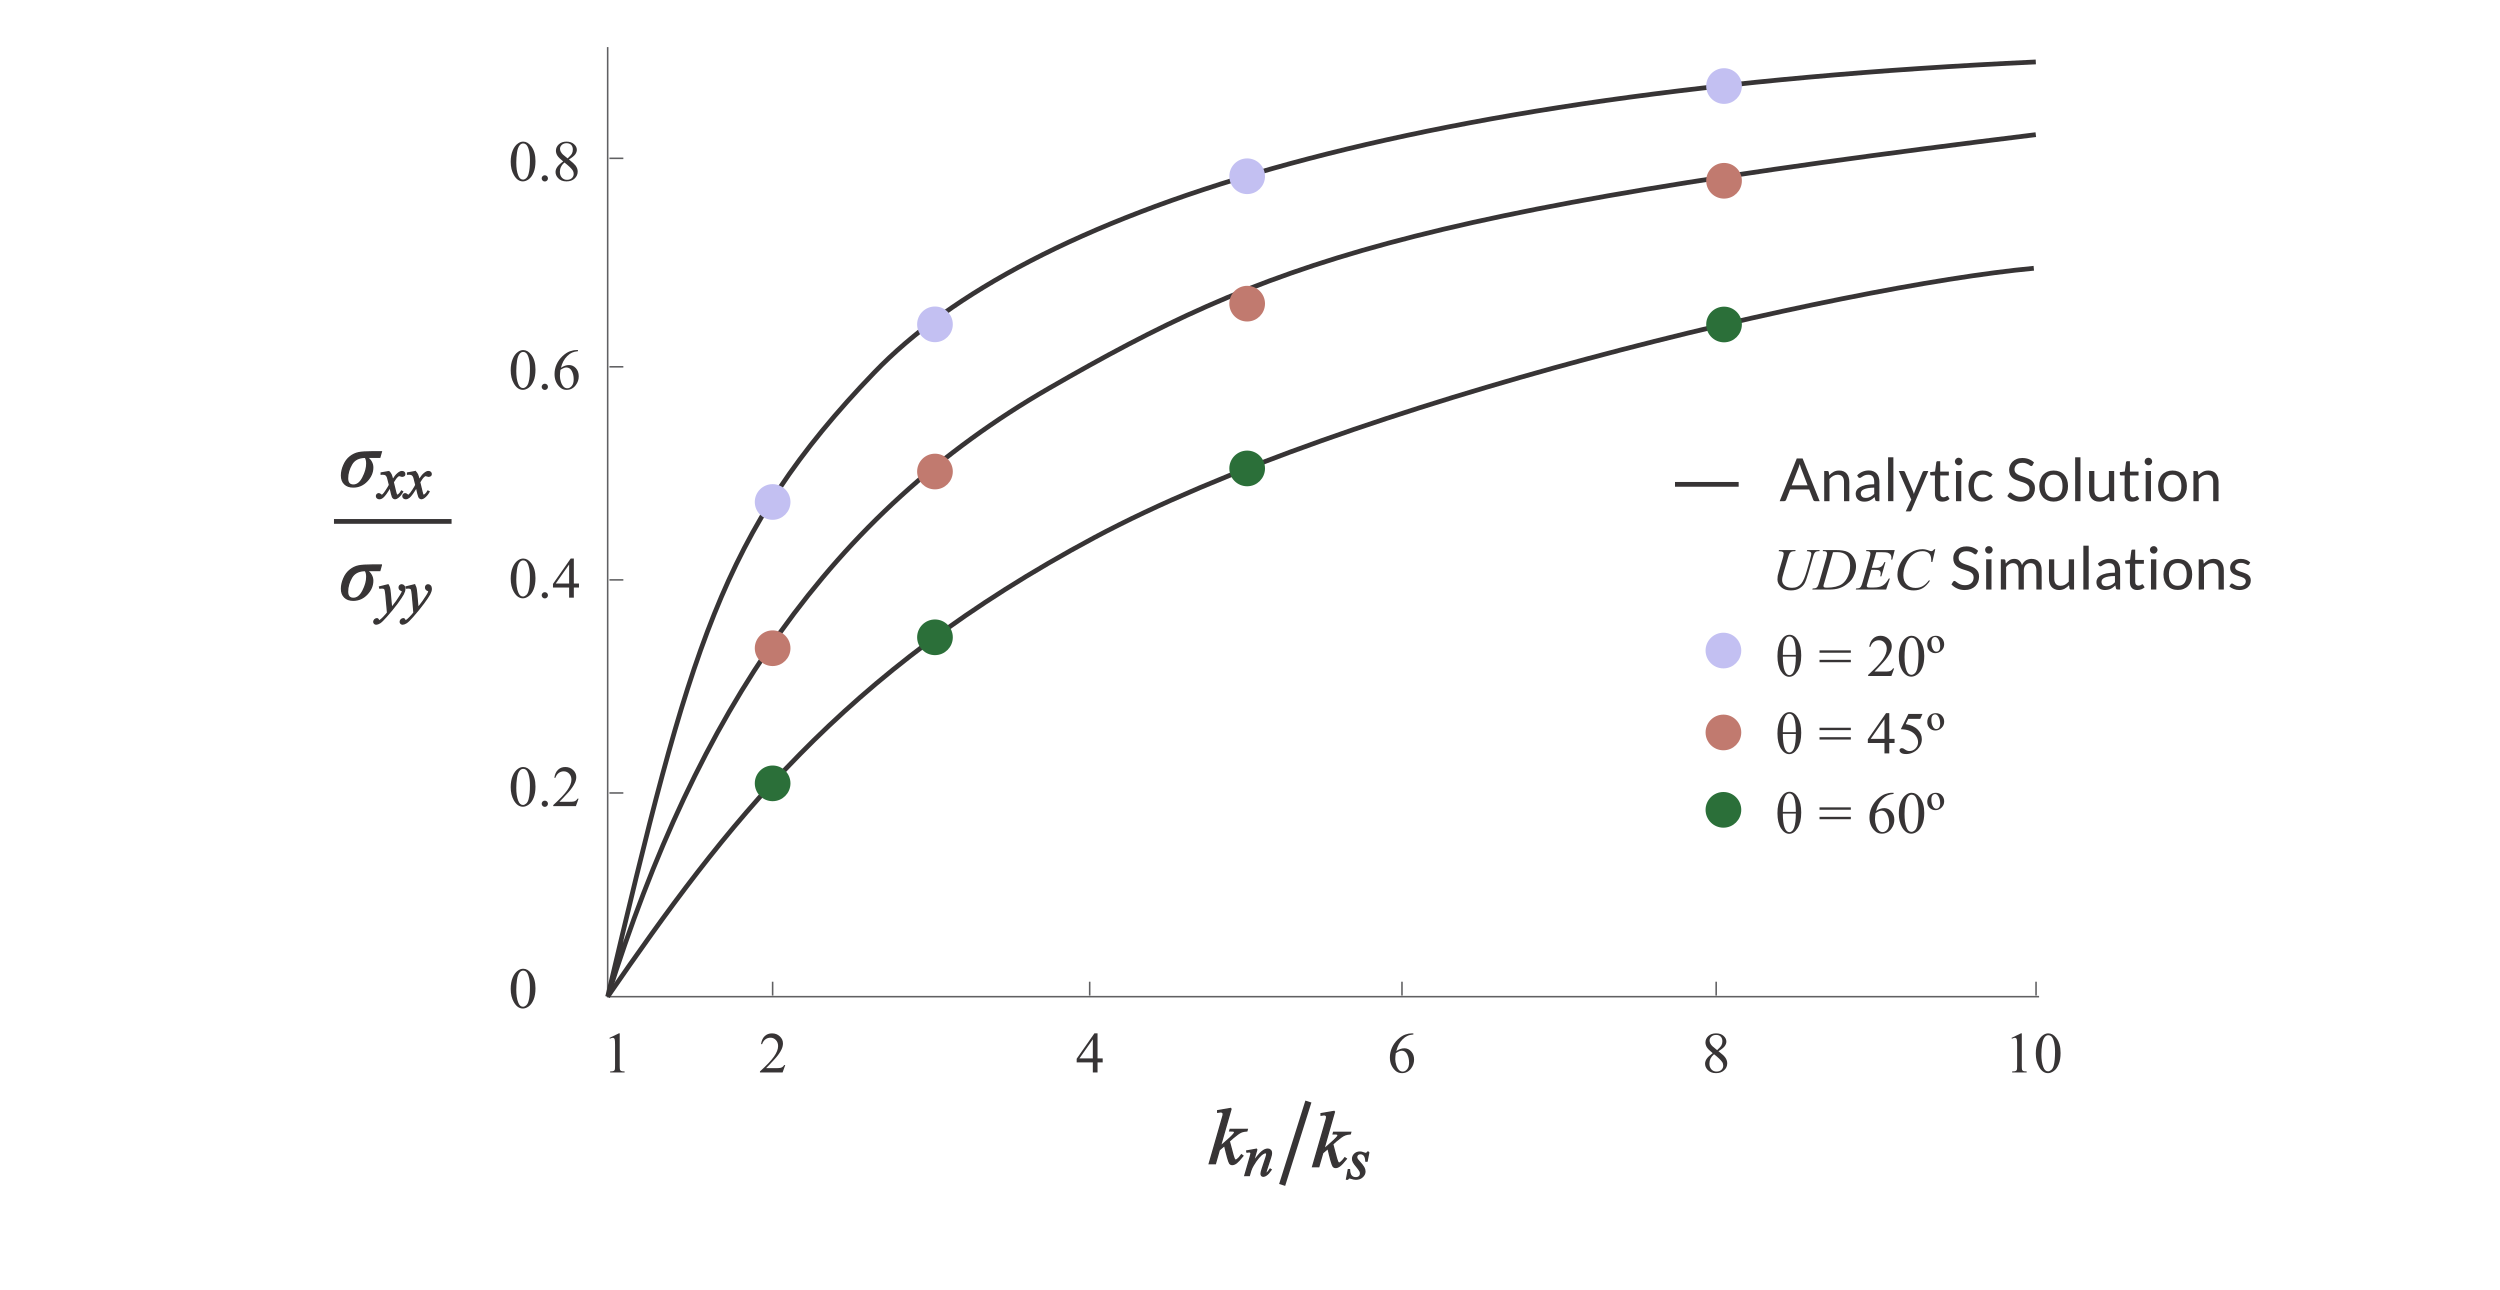 <?xml version="1.0" encoding="UTF-8"?>
<!DOCTYPE svg PUBLIC "-//W3C//DTD SVG 1.1//EN" "http://www.w3.org/Graphics/SVG/1.1/DTD/svg11.dtd">
<!-- Creator: CorelDRAW 2019 (64-Bit) -->
<svg xmlns="http://www.w3.org/2000/svg" xml:space="preserve" width="525px" height="271px" version="1.1" style="shape-rendering:geometricPrecision; text-rendering:geometricPrecision; image-rendering:optimizeQuality; fill-rule:evenodd; clip-rule:evenodd"
viewBox="0 0 524.67 270.49"
 xmlns:xlink="http://www.w3.org/1999/xlink"
 xmlns:xodm="http://www.corel.com/coreldraw/odm/2003">
 <defs>
  <style type="text/css">
   <![CDATA[
    .str2 {stroke:#373435;stroke-width:1.33;stroke-miterlimit:2.613}
    .str0 {stroke:#606062;stroke-width:0.33;stroke-miterlimit:2.613}
    .str3 {stroke:#2B6F39;stroke-width:0.69;stroke-miterlimit:2.613}
    .str6 {stroke:#C17A6F;stroke-width:0.69;stroke-miterlimit:2.613}
    .str5 {stroke:#C3C0F2;stroke-width:0.69;stroke-miterlimit:2.613}
    .str4 {stroke:#373435;stroke-miterlimit:2.613}
    .str1 {stroke:#373435;stroke-width:0.3;stroke-miterlimit:2.613}
    .fil0 {fill:none}
    .fil2 {fill:none;fill-rule:nonzero}
    .fil3 {fill:#2B6F39}
    .fil5 {fill:#C17A6F}
    .fil4 {fill:#C3C0F2}
    .fil1 {fill:#373435;fill-rule:nonzero}
   ]]>
  </style>
 </defs>
 <g id="Layer_x0020_1">
  <polyline class="fil0 str0" points="127.53,9.71 127.53,209 427.94,209 "/>
  <g id="_1946816019504">
   <line class="fil0 str0" x1="127.9" y1="33.06" x2="130.82" y2= "33.06" />
   <line class="fil0 str0" x1="127.9" y1="76.81" x2="130.82" y2= "76.81" />
   <line class="fil0 str0" x1="127.9" y1="121.53" x2="130.82" y2= "121.53" />
   <line class="fil0 str0" x1="127.9" y1="166.25" x2="130.82" y2= "166.25" />
  </g>
  <line class="fil0 str0" x1="162.15" y1="208.77" x2="162.15" y2= "205.86" />
  <line class="fil0 str0" x1="228.69" y1="208.77" x2="228.69" y2= "205.86" />
  <line class="fil0 str0" x1="294.23" y1="208.77" x2="294.23" y2= "205.86" />
  <line class="fil0 str0" x1="360.17" y1="208.77" x2="360.17" y2= "205.86" />
  <line class="fil0 str0" x1="427.3" y1="208.77" x2="427.3" y2= "205.86" />
  <path class="fil1" d="M107.18 33.78c0,-0.91 0.14,-1.7 0.42,-2.36 0.27,-0.66 0.64,-1.16 1.1,-1.48 0.36,-0.26 0.72,-0.39 1.1,-0.39 0.62,0 1.17,0.32 1.66,0.94 0.62,0.78 0.92,1.84 0.92,3.17 0,0.93 -0.13,1.73 -0.4,2.38 -0.27,0.65 -0.61,1.12 -1.03,1.42 -0.42,0.29 -0.82,0.44 -1.21,0.44 -0.76,0 -1.4,-0.45 -1.91,-1.36 -0.43,-0.76 -0.65,-1.68 -0.65,-2.76zm1.17 0.15c0,1.11 0.13,2.01 0.41,2.71 0.22,0.59 0.56,0.88 1,0.88 0.21,0 0.44,-0.09 0.66,-0.28 0.23,-0.2 0.41,-0.52 0.52,-0.97 0.19,-0.68 0.28,-1.64 0.28,-2.87 0,-0.92 -0.1,-1.68 -0.29,-2.3 -0.14,-0.45 -0.32,-0.77 -0.55,-0.96 -0.16,-0.13 -0.35,-0.2 -0.58,-0.2 -0.27,0 -0.51,0.12 -0.72,0.36 -0.28,0.33 -0.48,0.85 -0.58,1.55 -0.1,0.7 -0.15,1.4 -0.15,2.08z"/>
  <path id="1" class="fil1" d="M114.34 36.61c0.18,0 0.34,0.07 0.47,0.19 0.12,0.13 0.19,0.29 0.19,0.47 0,0.18 -0.07,0.33 -0.2,0.46 -0.12,0.13 -0.28,0.19 -0.46,0.19 -0.18,0 -0.34,-0.06 -0.46,-0.19 -0.13,-0.13 -0.2,-0.28 -0.2,-0.46 0,-0.19 0.07,-0.34 0.2,-0.47 0.12,-0.12 0.28,-0.19 0.46,-0.19z"/>
  <path id="2" class="fil1" d="M118.19 33.71c-0.64,-0.52 -1.06,-0.94 -1.24,-1.26 -0.18,-0.31 -0.28,-0.64 -0.28,-0.98 0,-0.52 0.2,-0.97 0.61,-1.35 0.4,-0.38 0.94,-0.57 1.61,-0.57 0.65,0 1.18,0.18 1.57,0.53 0.4,0.35 0.6,0.75 0.6,1.2 0,0.3 -0.11,0.61 -0.32,0.92 -0.22,0.32 -0.66,0.68 -1.34,1.1 0.7,0.54 1.16,0.97 1.39,1.27 0.3,0.41 0.45,0.83 0.45,1.28 0,0.56 -0.22,1.05 -0.65,1.45 -0.43,0.4 -1,0.6 -1.7,0.6 -0.77,0 -1.36,-0.24 -1.79,-0.72 -0.34,-0.38 -0.51,-0.8 -0.51,-1.25 0,-0.36 0.12,-0.71 0.36,-1.06 0.24,-0.35 0.65,-0.74 1.24,-1.16zm0.93 -0.64c0.48,-0.43 0.78,-0.76 0.91,-1.01 0.13,-0.25 0.19,-0.53 0.19,-0.85 0,-0.41 -0.12,-0.74 -0.35,-0.98 -0.24,-0.23 -0.56,-0.35 -0.96,-0.35 -0.41,0 -0.74,0.12 -0.99,0.35 -0.26,0.24 -0.39,0.51 -0.39,0.83 0,0.2 0.06,0.41 0.16,0.61 0.11,0.21 0.26,0.41 0.45,0.59l0.98 0.81zm-0.65 0.87c-0.33,0.27 -0.57,0.57 -0.73,0.9 -0.16,0.32 -0.24,0.67 -0.24,1.05 0,0.51 0.14,0.92 0.42,1.22 0.28,0.31 0.63,0.46 1.07,0.46 0.42,0 0.77,-0.12 1.03,-0.36 0.25,-0.24 0.38,-0.53 0.38,-0.87 0,-0.29 -0.07,-0.54 -0.22,-0.77 -0.29,-0.41 -0.85,-0.96 -1.71,-1.63z"/>
  <path class="fil1" d="M107.18 77.53c0,-0.91 0.14,-1.7 0.42,-2.36 0.27,-0.67 0.64,-1.16 1.1,-1.48 0.36,-0.26 0.72,-0.39 1.1,-0.39 0.62,0 1.17,0.31 1.66,0.94 0.62,0.78 0.92,1.84 0.92,3.17 0,0.93 -0.13,1.73 -0.4,2.38 -0.27,0.65 -0.61,1.12 -1.03,1.42 -0.42,0.29 -0.82,0.44 -1.21,0.44 -0.76,0 -1.4,-0.45 -1.91,-1.36 -0.43,-0.76 -0.65,-1.68 -0.65,-2.76zm1.17 0.15c0,1.1 0.13,2.01 0.41,2.71 0.22,0.59 0.56,0.88 1,0.88 0.21,0 0.44,-0.09 0.66,-0.29 0.23,-0.19 0.41,-0.51 0.52,-0.96 0.19,-0.68 0.28,-1.64 0.28,-2.87 0,-0.92 -0.1,-1.69 -0.29,-2.3 -0.14,-0.45 -0.32,-0.78 -0.55,-0.96 -0.16,-0.14 -0.35,-0.2 -0.58,-0.2 -0.27,0 -0.51,0.12 -0.72,0.36 -0.28,0.33 -0.48,0.84 -0.58,1.55 -0.1,0.7 -0.15,1.39 -0.15,2.08z"/>
  <path id="1" class="fil1" d="M114.34 80.36c0.18,0 0.34,0.07 0.47,0.19 0.12,0.13 0.19,0.28 0.19,0.47 0,0.18 -0.07,0.33 -0.2,0.46 -0.12,0.13 -0.28,0.19 -0.46,0.19 -0.18,0 -0.34,-0.06 -0.46,-0.19 -0.13,-0.13 -0.2,-0.28 -0.2,-0.46 0,-0.19 0.07,-0.34 0.2,-0.47 0.12,-0.13 0.28,-0.19 0.46,-0.19z"/>
  <path id="2" class="fil1" d="M121.3 73.3l0 0.23c-0.52,0.05 -0.94,0.16 -1.27,0.31 -0.33,0.16 -0.66,0.39 -0.98,0.71 -0.32,0.32 -0.59,0.68 -0.8,1.07 -0.21,0.39 -0.39,0.86 -0.53,1.4 0.57,-0.39 1.14,-0.58 1.71,-0.58 0.55,0 1.02,0.22 1.43,0.66 0.4,0.44 0.6,1.01 0.6,1.71 0,0.67 -0.2,1.28 -0.61,1.83 -0.49,0.67 -1.14,1.01 -1.94,1.01 -0.55,0 -1.02,-0.18 -1.4,-0.55 -0.75,-0.7 -1.13,-1.62 -1.13,-2.75 0,-0.72 0.14,-1.4 0.43,-2.05 0.29,-0.65 0.7,-1.22 1.24,-1.73 0.54,-0.5 1.05,-0.83 1.54,-1.01 0.49,-0.17 0.94,-0.26 1.37,-0.26l0.34 0zm-3.68 4.15c-0.07,0.53 -0.11,0.97 -0.11,1.29 0,0.38 0.07,0.8 0.21,1.24 0.14,0.45 0.35,0.8 0.62,1.06 0.21,0.19 0.45,0.28 0.74,0.28 0.34,0 0.65,-0.16 0.92,-0.49 0.27,-0.32 0.4,-0.78 0.4,-1.39 0,-0.67 -0.13,-1.26 -0.4,-1.75 -0.27,-0.5 -0.65,-0.74 -1.14,-0.74 -0.15,0 -0.31,0.03 -0.48,0.09 -0.17,0.06 -0.43,0.2 -0.76,0.41z"/>
  <path class="fil1" d="M107.18 121.28c0,-0.92 0.14,-1.7 0.42,-2.37 0.27,-0.66 0.64,-1.15 1.1,-1.48 0.36,-0.25 0.72,-0.38 1.1,-0.38 0.62,0 1.17,0.31 1.66,0.94 0.62,0.78 0.92,1.83 0.92,3.17 0,0.93 -0.13,1.72 -0.4,2.38 -0.27,0.65 -0.61,1.12 -1.03,1.41 -0.42,0.3 -0.82,0.45 -1.21,0.45 -0.76,0 -1.4,-0.46 -1.91,-1.36 -0.43,-0.76 -0.65,-1.68 -0.65,-2.76zm1.17 0.15c0,1.1 0.13,2.01 0.41,2.71 0.22,0.59 0.56,0.88 1,0.88 0.21,0 0.44,-0.1 0.66,-0.29 0.23,-0.19 0.41,-0.51 0.52,-0.96 0.19,-0.68 0.28,-1.64 0.28,-2.88 0,-0.91 -0.1,-1.68 -0.29,-2.29 -0.14,-0.46 -0.32,-0.78 -0.55,-0.97 -0.16,-0.13 -0.35,-0.19 -0.58,-0.19 -0.27,0 -0.51,0.12 -0.72,0.36 -0.28,0.33 -0.48,0.84 -0.58,1.55 -0.1,0.7 -0.15,1.39 -0.15,2.08z"/>
  <path id="1" class="fil1" d="M114.34 124.11c0.18,0 0.34,0.06 0.47,0.19 0.12,0.13 0.19,0.28 0.19,0.46 0,0.18 -0.07,0.34 -0.2,0.47 -0.12,0.13 -0.28,0.19 -0.46,0.19 -0.18,0 -0.34,-0.06 -0.46,-0.19 -0.13,-0.13 -0.2,-0.29 -0.2,-0.47 0,-0.18 0.07,-0.34 0.2,-0.46 0.12,-0.13 0.28,-0.19 0.46,-0.19z"/>
  <path id="2" class="fil1" d="M121.51 122.3l0 0.84 -1.08 0 0 2.12 -0.99 0 0 -2.12 -3.39 0 0 -0.76 3.72 -5.33 0.66 0 0 5.25 1.08 0zm-2.07 0l0 -4 -2.81 4 2.81 0z"/>
  <path class="fil1" d="M107.18 165.03c0,-0.92 0.14,-1.71 0.42,-2.37 0.27,-0.66 0.64,-1.15 1.1,-1.48 0.36,-0.26 0.72,-0.38 1.1,-0.38 0.62,0 1.17,0.31 1.66,0.94 0.62,0.78 0.92,1.83 0.92,3.17 0,0.93 -0.13,1.72 -0.4,2.37 -0.27,0.66 -0.61,1.13 -1.03,1.42 -0.42,0.3 -0.82,0.44 -1.21,0.44 -0.76,0 -1.4,-0.45 -1.91,-1.35 -0.43,-0.77 -0.65,-1.69 -0.65,-2.76zm1.17 0.15c0,1.1 0.13,2 0.41,2.7 0.22,0.59 0.56,0.89 1,0.89 0.21,0 0.44,-0.1 0.66,-0.29 0.23,-0.19 0.41,-0.51 0.52,-0.96 0.19,-0.68 0.28,-1.64 0.28,-2.88 0,-0.92 -0.1,-1.68 -0.29,-2.29 -0.14,-0.46 -0.32,-0.78 -0.55,-0.97 -0.16,-0.13 -0.35,-0.19 -0.58,-0.19 -0.27,0 -0.51,0.12 -0.72,0.36 -0.28,0.33 -0.48,0.84 -0.58,1.55 -0.1,0.7 -0.15,1.39 -0.15,2.08z"/>
  <path id="1" class="fil1" d="M114.34 167.86c0.18,0 0.34,0.06 0.47,0.19 0.12,0.13 0.19,0.28 0.19,0.46 0,0.18 -0.07,0.34 -0.2,0.47 -0.12,0.12 -0.28,0.19 -0.46,0.19 -0.18,0 -0.34,-0.07 -0.46,-0.19 -0.13,-0.13 -0.2,-0.29 -0.2,-0.47 0,-0.18 0.07,-0.34 0.2,-0.47 0.12,-0.12 0.28,-0.18 0.46,-0.18z"/>
  <path id="2" class="fil1" d="M121.42 167.45l-0.56 1.56 -4.75 0 0 -0.22c1.4,-1.28 2.38,-2.31 2.95,-3.12 0.57,-0.81 0.86,-1.54 0.86,-2.21 0,-0.51 -0.16,-0.93 -0.47,-1.26 -0.32,-0.33 -0.69,-0.49 -1.12,-0.49 -0.4,0 -0.75,0.11 -1.07,0.34 -0.31,0.23 -0.55,0.57 -0.7,1.01l-0.22 0c0.1,-0.73 0.36,-1.29 0.77,-1.68 0.41,-0.39 0.92,-0.58 1.53,-0.58 0.66,0 1.2,0.21 1.64,0.63 0.44,0.42 0.66,0.91 0.66,1.48 0,0.41 -0.1,0.82 -0.29,1.22 -0.29,0.64 -0.77,1.32 -1.42,2.04 -0.99,1.07 -1.6,1.72 -1.83,1.93l2.08 0c0.42,0 0.72,-0.02 0.89,-0.05 0.17,-0.03 0.33,-0.09 0.46,-0.19 0.14,-0.1 0.26,-0.23 0.36,-0.41l0.23 0z"/>
  <path class="fil1" d="M107.18 207.37c0,-0.92 0.14,-1.7 0.42,-2.37 0.27,-0.66 0.64,-1.15 1.1,-1.48 0.36,-0.25 0.72,-0.38 1.1,-0.38 0.62,0 1.17,0.31 1.66,0.94 0.62,0.78 0.92,1.84 0.92,3.17 0,0.93 -0.13,1.72 -0.4,2.38 -0.27,0.65 -0.61,1.12 -1.03,1.42 -0.42,0.29 -0.82,0.44 -1.21,0.44 -0.76,0 -1.4,-0.45 -1.91,-1.36 -0.43,-0.76 -0.65,-1.68 -0.65,-2.76zm1.17 0.15c0,1.1 0.13,2.01 0.41,2.71 0.22,0.59 0.56,0.88 1,0.88 0.21,0 0.44,-0.09 0.66,-0.29 0.23,-0.19 0.41,-0.51 0.52,-0.96 0.19,-0.68 0.28,-1.64 0.28,-2.87 0,-0.92 -0.1,-1.69 -0.29,-2.3 -0.14,-0.46 -0.32,-0.78 -0.55,-0.97 -0.16,-0.13 -0.35,-0.19 -0.58,-0.19 -0.27,0 -0.51,0.12 -0.72,0.36 -0.28,0.33 -0.48,0.84 -0.58,1.55 -0.1,0.7 -0.15,1.39 -0.15,2.08z"/>
  <path class="fil1" d="M164.8 223.35l-0.56 1.56 -4.75 0 0 -0.22c1.4,-1.27 2.38,-2.31 2.95,-3.12 0.57,-0.81 0.86,-1.54 0.86,-2.21 0,-0.51 -0.16,-0.93 -0.47,-1.26 -0.32,-0.33 -0.69,-0.49 -1.12,-0.49 -0.4,0 -0.76,0.11 -1.07,0.34 -0.31,0.23 -0.55,0.57 -0.7,1.01l-0.22 0c0.1,-0.73 0.36,-1.29 0.77,-1.68 0.41,-0.39 0.92,-0.58 1.53,-0.58 0.66,0 1.2,0.21 1.64,0.63 0.44,0.42 0.66,0.91 0.66,1.48 0,0.41 -0.1,0.82 -0.29,1.23 -0.29,0.64 -0.77,1.31 -1.42,2.03 -0.99,1.07 -1.6,1.72 -1.83,1.93l2.08 0c0.42,0 0.72,-0.02 0.89,-0.05 0.17,-0.03 0.33,-0.09 0.46,-0.19 0.14,-0.1 0.26,-0.23 0.36,-0.41l0.23 0z"/>
  <path class="fil1" d="M231.42 221.95l0 0.84 -1.08 0 0 2.12 -0.99 0 0 -2.12 -3.39 0 0 -0.76 3.72 -5.33 0.66 0 0 5.25 1.08 0zm-2.07 0l0 -4 -2.81 4 2.81 0z"/>
  <path class="fil1" d="M296.62 216.7l0 0.23c-0.52,0.05 -0.95,0.15 -1.28,0.31 -0.33,0.15 -0.66,0.39 -0.98,0.71 -0.32,0.32 -0.59,0.68 -0.8,1.07 -0.21,0.39 -0.38,0.86 -0.52,1.39 0.56,-0.38 1.13,-0.58 1.7,-0.58 0.55,0 1.03,0.22 1.43,0.67 0.4,0.44 0.6,1.01 0.6,1.7 0,0.67 -0.2,1.29 -0.61,1.84 -0.49,0.67 -1.13,1.01 -1.94,1.01 -0.55,0 -1.02,-0.19 -1.4,-0.55 -0.75,-0.71 -1.13,-1.63 -1.13,-2.75 0,-0.72 0.15,-1.4 0.44,-2.05 0.29,-0.65 0.7,-1.23 1.23,-1.73 0.54,-0.5 1.05,-0.84 1.54,-1.01 0.49,-0.18 0.95,-0.26 1.37,-0.26l0.35 0zm-3.69 4.15c-0.07,0.53 -0.11,0.96 -0.11,1.29 0,0.38 0.08,0.79 0.22,1.24 0.14,0.44 0.34,0.8 0.62,1.06 0.2,0.18 0.44,0.28 0.73,0.28 0.34,0 0.65,-0.16 0.92,-0.49 0.27,-0.32 0.41,-0.79 0.41,-1.39 0,-0.67 -0.14,-1.26 -0.4,-1.76 -0.27,-0.49 -0.65,-0.74 -1.14,-0.74 -0.15,0 -0.32,0.04 -0.49,0.1 -0.17,0.06 -0.42,0.2 -0.76,0.41z"/>
  <path class="fil1" d="M359.44 220.86c-0.64,-0.53 -1.05,-0.95 -1.24,-1.26 -0.18,-0.32 -0.28,-0.65 -0.28,-0.99 0,-0.52 0.21,-0.97 0.61,-1.35 0.41,-0.37 0.94,-0.56 1.61,-0.56 0.66,0 1.18,0.17 1.58,0.53 0.39,0.35 0.59,0.75 0.59,1.2 0,0.3 -0.11,0.61 -0.32,0.92 -0.21,0.31 -0.66,0.68 -1.34,1.1 0.7,0.54 1.16,0.96 1.39,1.27 0.3,0.4 0.45,0.83 0.45,1.27 0,0.57 -0.21,1.05 -0.65,1.45 -0.43,0.41 -1,0.61 -1.7,0.61 -0.76,0 -1.36,-0.24 -1.79,-0.72 -0.34,-0.38 -0.51,-0.8 -0.51,-1.26 0,-0.35 0.12,-0.71 0.36,-1.06 0.24,-0.35 0.65,-0.73 1.24,-1.15zm0.93 -0.64c0.48,-0.43 0.78,-0.77 0.91,-1.02 0.13,-0.24 0.19,-0.53 0.19,-0.84 0,-0.42 -0.12,-0.74 -0.35,-0.98 -0.24,-0.24 -0.56,-0.35 -0.96,-0.35 -0.41,0 -0.74,0.11 -0.99,0.35 -0.26,0.23 -0.38,0.51 -0.38,0.82 0,0.21 0.05,0.41 0.15,0.62 0.11,0.21 0.26,0.4 0.46,0.59l0.97 0.81zm-0.65 0.86c-0.33,0.28 -0.57,0.58 -0.73,0.9 -0.16,0.33 -0.24,0.68 -0.24,1.06 0,0.51 0.14,0.91 0.42,1.22 0.28,0.31 0.64,0.46 1.07,0.46 0.43,0 0.77,-0.12 1.03,-0.36 0.25,-0.24 0.38,-0.54 0.38,-0.88 0,-0.28 -0.07,-0.54 -0.22,-0.76 -0.28,-0.42 -0.85,-0.97 -1.71,-1.64z"/>
  <path class="fil1" d="M422.15 217.65l1.97 -0.95 0.19 0 0 6.79c0,0.45 0.02,0.74 0.06,0.85 0.04,0.11 0.11,0.19 0.23,0.25 0.12,0.06 0.37,0.1 0.73,0.1l0 0.22 -3.04 0 0 -0.22c0.39,0 0.63,-0.04 0.74,-0.1 0.11,-0.05 0.19,-0.13 0.23,-0.23 0.05,-0.09 0.07,-0.39 0.07,-0.87l0 -4.35c0,-0.58 -0.02,-0.96 -0.06,-1.13 -0.03,-0.13 -0.08,-0.22 -0.15,-0.28 -0.08,-0.06 -0.17,-0.09 -0.27,-0.09 -0.15,0 -0.35,0.06 -0.61,0.19l-0.09 -0.18z"/>
  <path id="1" class="fil1" d="M427.25 220.93c0,-0.92 0.14,-1.7 0.42,-2.37 0.27,-0.66 0.64,-1.15 1.1,-1.48 0.36,-0.25 0.72,-0.38 1.1,-0.38 0.62,0 1.17,0.31 1.66,0.94 0.62,0.78 0.92,1.83 0.92,3.17 0,0.93 -0.13,1.72 -0.4,2.37 -0.27,0.66 -0.61,1.13 -1.03,1.42 -0.42,0.3 -0.82,0.45 -1.21,0.45 -0.76,0 -1.4,-0.46 -1.91,-1.36 -0.43,-0.76 -0.65,-1.68 -0.65,-2.76zm1.17 0.15c0,1.1 0.13,2.01 0.41,2.71 0.22,0.59 0.56,0.88 1,0.88 0.21,0 0.44,-0.1 0.66,-0.29 0.23,-0.19 0.41,-0.51 0.53,-0.96 0.18,-0.68 0.27,-1.64 0.27,-2.88 0,-0.91 -0.1,-1.68 -0.29,-2.29 -0.14,-0.46 -0.32,-0.78 -0.55,-0.97 -0.16,-0.13 -0.35,-0.19 -0.58,-0.19 -0.27,0 -0.51,0.12 -0.72,0.36 -0.28,0.33 -0.48,0.84 -0.58,1.55 -0.1,0.7 -0.15,1.39 -0.15,2.08z"/>
  <path class="fil1" d="M127.9 217.65l1.97 -0.95 0.19 0 0 6.79c0,0.45 0.02,0.74 0.06,0.85 0.04,0.11 0.11,0.19 0.23,0.25 0.12,0.06 0.37,0.1 0.73,0.1l0 0.22 -3.03 0 0 -0.22c0.38,0 0.62,-0.04 0.73,-0.1 0.11,-0.05 0.19,-0.13 0.23,-0.23 0.05,-0.09 0.07,-0.39 0.07,-0.87l0 -4.35c0,-0.58 -0.02,-0.96 -0.06,-1.13 -0.03,-0.13 -0.08,-0.22 -0.15,-0.28 -0.08,-0.06 -0.16,-0.09 -0.27,-0.09 -0.15,0 -0.35,0.06 -0.61,0.19l-0.09 -0.18z"/>
  <path class="fil1" d="M258.37 232.46l-2.29 7.99 0.92 -0.78c1.01,-0.86 1.67,-1.49 1.98,-1.9 0.1,-0.14 0.15,-0.24 0.15,-0.32 0,-0.05 -0.02,-0.1 -0.05,-0.14 -0.03,-0.05 -0.1,-0.08 -0.19,-0.11 -0.1,-0.03 -0.26,-0.04 -0.5,-0.04l-0.29 0 0.09 -0.3 3.56 0 -0.08 0.3c-0.41,0.02 -0.76,0.09 -1.06,0.19 -0.29,0.12 -0.58,0.28 -0.86,0.49 -0.54,0.41 -0.9,0.69 -1.07,0.85l-0.71 0.63c0.12,0.39 0.26,0.93 0.44,1.63 0.29,1.15 0.49,1.84 0.59,2.05 0.11,0.21 0.21,0.32 0.32,0.32 0.09,0 0.2,-0.05 0.33,-0.14 0.28,-0.2 0.58,-0.53 0.9,-0.98l0.28 0.21c-0.59,0.73 -1.04,1.22 -1.35,1.46 -0.32,0.23 -0.61,0.35 -0.87,0.35 -0.23,0 -0.4,-0.09 -0.53,-0.26 -0.21,-0.32 -0.57,-1.58 -1.07,-3.77l-1.13 0.96 -0.82 2.89 -1.27 0 2.67 -9.29 0.23 -0.79c0.03,-0.13 0.04,-0.25 0.04,-0.35 0,-0.13 -0.05,-0.23 -0.15,-0.32 -0.1,-0.09 -0.24,-0.13 -0.42,-0.13 -0.13,0 -0.32,0.03 -0.59,0.08l-0.01 -0.3 2.81 -0.48z"/>
  <path id="1" class="fil1" d="M263.77 241.01l-0.8 2.77c0.81,-1.13 1.44,-1.88 1.87,-2.23 0.43,-0.36 0.84,-0.54 1.24,-0.54 0.22,0 0.4,0.08 0.54,0.22 0.14,0.15 0.21,0.35 0.21,0.58 0,0.24 -0.06,0.56 -0.2,0.97l-0.83 2.54c-0.1,0.3 -0.15,0.48 -0.15,0.54 0,0.05 0.02,0.1 0.05,0.14 0.02,0.03 0.05,0.05 0.09,0.05 0.04,0 0.09,-0.02 0.15,-0.07 0.2,-0.17 0.4,-0.43 0.63,-0.78l0.19 0.12c-0.36,0.53 -0.7,0.91 -1.02,1.12 -0.22,0.16 -0.43,0.23 -0.6,0.23 -0.15,0 -0.26,-0.04 -0.35,-0.13 -0.08,-0.09 -0.12,-0.21 -0.12,-0.37 0,-0.19 0.07,-0.52 0.23,-1l0.81 -2.45c0.1,-0.3 0.16,-0.54 0.16,-0.71 0,-0.08 -0.03,-0.15 -0.09,-0.2 -0.06,-0.05 -0.13,-0.07 -0.21,-0.07 -0.13,0 -0.27,0.05 -0.44,0.14 -0.33,0.19 -0.67,0.49 -1.02,0.91 -0.36,0.42 -0.73,0.95 -1.12,1.61 -0.21,0.34 -0.39,0.72 -0.52,1.13l-0.29 1 -0.92 0 1.11 -3.83c0.13,-0.45 0.19,-0.73 0.19,-0.82 0,-0.09 -0.03,-0.16 -0.1,-0.23 -0.07,-0.06 -0.16,-0.1 -0.27,-0.1 -0.04,0 -0.13,0.01 -0.25,0.03l-0.23 0.03 -0.05 -0.22 2.11 -0.38z"/>
  <path id="2" class="fil2 str1" d="M258.37 232.46l-2.29 7.99 0.92 -0.78c1.01,-0.86 1.67,-1.49 1.98,-1.9 0.1,-0.14 0.15,-0.24 0.15,-0.32 0,-0.05 -0.02,-0.1 -0.05,-0.14 -0.03,-0.05 -0.1,-0.08 -0.19,-0.11 -0.1,-0.03 -0.26,-0.04 -0.5,-0.04l-0.29 0 0.09 -0.3 3.56 0 -0.08 0.3c-0.41,0.02 -0.76,0.09 -1.06,0.19 -0.29,0.12 -0.58,0.28 -0.86,0.49 -0.54,0.41 -0.9,0.69 -1.07,0.85l-0.71 0.63c0.12,0.39 0.26,0.93 0.44,1.63 0.29,1.15 0.49,1.84 0.59,2.05 0.11,0.21 0.21,0.32 0.32,0.32 0.09,0 0.2,-0.05 0.33,-0.14 0.28,-0.2 0.58,-0.53 0.9,-0.98l0.28 0.21c-0.59,0.73 -1.04,1.22 -1.35,1.46 -0.32,0.23 -0.61,0.35 -0.87,0.35 -0.23,0 -0.4,-0.09 -0.53,-0.26 -0.21,-0.32 -0.57,-1.58 -1.07,-3.77l-1.13 0.96 -0.82 2.89 -1.27 0 2.67 -9.29 0.23 -0.79c0.03,-0.13 0.04,-0.25 0.04,-0.35 0,-0.13 -0.05,-0.23 -0.15,-0.32 -0.1,-0.09 -0.24,-0.13 -0.42,-0.13 -0.13,0 -0.32,0.03 -0.59,0.08l-0.01 -0.3 2.81 -0.48z"/>
  <path id="3" class="fil2 str1" d="M263.77 241.01l-0.8 2.77c0.81,-1.13 1.44,-1.88 1.87,-2.23 0.43,-0.36 0.84,-0.54 1.24,-0.54 0.22,0 0.4,0.08 0.54,0.22 0.14,0.15 0.21,0.35 0.21,0.58 0,0.24 -0.06,0.56 -0.2,0.97l-0.83 2.54c-0.1,0.3 -0.15,0.48 -0.15,0.54 0,0.05 0.02,0.1 0.05,0.14 0.02,0.03 0.05,0.05 0.09,0.05 0.04,0 0.09,-0.02 0.15,-0.07 0.2,-0.17 0.4,-0.43 0.63,-0.78l0.19 0.12c-0.36,0.53 -0.7,0.91 -1.02,1.12 -0.22,0.16 -0.43,0.23 -0.6,0.23 -0.15,0 -0.26,-0.04 -0.35,-0.13 -0.08,-0.09 -0.12,-0.21 -0.12,-0.37 0,-0.19 0.07,-0.52 0.23,-1l0.81 -2.45c0.1,-0.3 0.16,-0.54 0.16,-0.71 0,-0.08 -0.03,-0.15 -0.09,-0.2 -0.06,-0.05 -0.13,-0.07 -0.21,-0.07 -0.13,0 -0.27,0.05 -0.44,0.14 -0.33,0.19 -0.67,0.49 -1.02,0.91 -0.36,0.42 -0.73,0.95 -1.12,1.61 -0.21,0.34 -0.39,0.72 -0.52,1.13l-0.29 1 -0.92 0 1.11 -3.83c0.13,-0.45 0.19,-0.73 0.19,-0.82 0,-0.09 -0.03,-0.16 -0.1,-0.23 -0.07,-0.06 -0.16,-0.1 -0.27,-0.1 -0.04,0 -0.13,0.01 -0.25,0.03l-0.23 0.03 -0.05 -0.22 2.11 -0.38z"/>
  <path class="fil1" d="M280.07 233.08l-2.28 7.99 0.91 -0.78c1.01,-0.86 1.67,-1.49 1.99,-1.89 0.09,-0.15 0.14,-0.25 0.14,-0.33 0,-0.05 -0.02,-0.09 -0.05,-0.14 -0.03,-0.05 -0.09,-0.08 -0.19,-0.11 -0.09,-0.03 -0.26,-0.04 -0.5,-0.04l-0.28 0 0.08 -0.3 3.56 0 -0.08 0.3c-0.41,0.02 -0.76,0.09 -1.05,0.2 -0.3,0.11 -0.58,0.27 -0.86,0.48 -0.55,0.41 -0.9,0.7 -1.08,0.85l-0.7 0.63c0.11,0.39 0.26,0.93 0.43,1.63 0.3,1.15 0.5,1.84 0.6,2.05 0.1,0.22 0.21,0.32 0.32,0.32 0.09,0 0.2,-0.05 0.32,-0.14 0.28,-0.2 0.58,-0.53 0.9,-0.97l0.29 0.2c-0.59,0.74 -1.05,1.23 -1.36,1.46 -0.31,0.23 -0.6,0.35 -0.86,0.35 -0.23,0 -0.41,-0.09 -0.53,-0.25 -0.22,-0.32 -0.58,-1.58 -1.08,-3.78l-1.12 0.96 -0.83 2.89 -1.27 0 2.68 -9.29 0.23 -0.79c0.02,-0.13 0.03,-0.25 0.03,-0.35 0,-0.13 -0.04,-0.23 -0.14,-0.32 -0.1,-0.08 -0.24,-0.13 -0.43,-0.13 -0.13,0 -0.32,0.03 -0.59,0.08l-0.01 -0.3 2.81 -0.48z"/>
  <path id="1" class="fil1" d="M287.26 241.63l-0.37 1.88 -0.22 0c-0.03,-0.55 -0.14,-0.95 -0.35,-1.2 -0.21,-0.25 -0.48,-0.38 -0.79,-0.38 -0.25,0 -0.45,0.07 -0.6,0.21 -0.15,0.14 -0.23,0.31 -0.23,0.5 0,0.14 0.03,0.26 0.09,0.39 0.06,0.12 0.19,0.29 0.39,0.51 0.53,0.58 0.87,1.01 1.03,1.31 0.15,0.29 0.23,0.57 0.23,0.83 0,0.42 -0.18,0.8 -0.53,1.12 -0.35,0.33 -0.8,0.49 -1.34,0.49 -0.29,0 -0.63,-0.06 -1.01,-0.2 -0.13,-0.05 -0.24,-0.07 -0.31,-0.07 -0.19,0 -0.32,0.09 -0.42,0.27l-0.22 0 0.37 -1.98 0.22 0c0.03,0.62 0.16,1.06 0.39,1.32 0.23,0.26 0.55,0.39 0.95,0.39 0.31,0 0.56,-0.09 0.74,-0.26 0.18,-0.17 0.27,-0.38 0.27,-0.64 0,-0.16 -0.03,-0.31 -0.09,-0.45 -0.12,-0.24 -0.36,-0.58 -0.72,-1.01 -0.37,-0.43 -0.6,-0.76 -0.7,-0.97 -0.11,-0.22 -0.16,-0.43 -0.16,-0.65 0,-0.39 0.14,-0.72 0.43,-1 0.29,-0.27 0.66,-0.41 1.11,-0.41 0.13,0 0.25,0.02 0.35,0.04 0.06,0.01 0.19,0.05 0.4,0.13 0.21,0.08 0.35,0.12 0.42,0.12 0.18,0 0.33,-0.09 0.44,-0.29l0.23 0z"/>
  <path id="2" class="fil2 str1" d="M280.07 233.08l-2.28 7.99 0.91 -0.78c1.01,-0.86 1.67,-1.49 1.99,-1.89 0.09,-0.15 0.14,-0.25 0.14,-0.33 0,-0.05 -0.02,-0.09 -0.05,-0.14 -0.03,-0.05 -0.09,-0.08 -0.19,-0.11 -0.09,-0.03 -0.26,-0.04 -0.5,-0.04l-0.28 0 0.08 -0.3 3.56 0 -0.08 0.3c-0.41,0.02 -0.76,0.09 -1.05,0.2 -0.3,0.11 -0.58,0.27 -0.86,0.48 -0.55,0.41 -0.9,0.7 -1.08,0.85l-0.7 0.63c0.11,0.39 0.26,0.93 0.43,1.63 0.3,1.15 0.5,1.84 0.6,2.05 0.1,0.22 0.21,0.32 0.32,0.32 0.09,0 0.2,-0.05 0.32,-0.14 0.28,-0.2 0.58,-0.53 0.9,-0.97l0.29 0.2c-0.59,0.74 -1.05,1.23 -1.36,1.46 -0.31,0.23 -0.6,0.35 -0.86,0.35 -0.23,0 -0.41,-0.09 -0.53,-0.25 -0.22,-0.32 -0.58,-1.58 -1.08,-3.78l-1.12 0.96 -0.83 2.89 -1.27 0 2.68 -9.29 0.23 -0.79c0.02,-0.13 0.03,-0.25 0.03,-0.35 0,-0.13 -0.04,-0.23 -0.14,-0.32 -0.1,-0.08 -0.24,-0.13 -0.43,-0.13 -0.13,0 -0.32,0.03 -0.59,0.08l-0.01 -0.3 2.81 -0.48z"/>
  <path id="3" class="fil2 str1" d="M287.26 241.63l-0.37 1.88 -0.22 0c-0.03,-0.55 -0.14,-0.95 -0.35,-1.2 -0.21,-0.25 -0.48,-0.38 -0.79,-0.38 -0.25,0 -0.45,0.07 -0.6,0.21 -0.15,0.14 -0.23,0.31 -0.23,0.5 0,0.14 0.03,0.26 0.09,0.39 0.06,0.12 0.19,0.29 0.39,0.51 0.53,0.58 0.87,1.01 1.03,1.31 0.15,0.29 0.23,0.57 0.23,0.83 0,0.42 -0.18,0.8 -0.53,1.12 -0.35,0.33 -0.8,0.49 -1.34,0.49 -0.29,0 -0.63,-0.06 -1.01,-0.2 -0.13,-0.05 -0.24,-0.07 -0.31,-0.07 -0.19,0 -0.32,0.09 -0.42,0.27l-0.22 0 0.37 -1.98 0.22 0c0.03,0.62 0.16,1.06 0.39,1.32 0.23,0.26 0.55,0.39 0.95,0.39 0.31,0 0.56,-0.09 0.74,-0.26 0.18,-0.17 0.27,-0.38 0.27,-0.64 0,-0.16 -0.03,-0.31 -0.09,-0.45 -0.12,-0.24 -0.36,-0.58 -0.72,-1.01 -0.37,-0.43 -0.6,-0.76 -0.7,-0.97 -0.11,-0.22 -0.16,-0.43 -0.16,-0.65 0,-0.39 0.14,-0.72 0.43,-1 0.29,-0.27 0.66,-0.41 1.11,-0.41 0.13,0 0.25,0.02 0.35,0.04 0.06,0.01 0.19,0.05 0.4,0.13 0.21,0.08 0.35,0.12 0.42,0.12 0.18,0 0.33,-0.09 0.44,-0.29l0.23 0z"/>
  <line class="fil0 str2" x1="274.59" y1="231.01" x2="269.08" y2= "248.51" />
  <circle class="fil3 str3" cx="361.69" cy="169.79" r="3.4"/>
  <line class="fil0 str4" x1="351.53" y1="101.48" x2="364.89" y2= "101.48" />
  <path class="fil1" d="M373.35 115.27l3.49 0 -0.06 0.23c-0.36,0.01 -0.62,0.04 -0.77,0.1 -0.15,0.06 -0.28,0.17 -0.39,0.32 -0.11,0.15 -0.22,0.43 -0.34,0.84l-0.91 3.09c-0.16,0.55 -0.26,0.91 -0.29,1.08 -0.05,0.24 -0.07,0.46 -0.07,0.66 0,0.45 0.19,0.83 0.56,1.14 0.38,0.31 0.89,0.46 1.53,0.46 0.42,0 0.79,-0.07 1.11,-0.23 0.32,-0.15 0.59,-0.36 0.82,-0.63 0.22,-0.28 0.43,-0.65 0.62,-1.12 0.19,-0.47 0.35,-0.94 0.49,-1.42l0.73 -2.54c0.18,-0.63 0.27,-1.04 0.27,-1.23 0,-0.14 -0.06,-0.25 -0.18,-0.35 -0.13,-0.09 -0.38,-0.15 -0.76,-0.17l0.07 -0.23 2.63 0 -0.07 0.23c-0.31,0 -0.53,0.03 -0.67,0.09 -0.14,0.06 -0.26,0.16 -0.36,0.32 -0.1,0.15 -0.21,0.45 -0.34,0.9l-0.93 3.22c-0.3,1.04 -0.57,1.78 -0.8,2.21 -0.24,0.42 -0.6,0.78 -1.09,1.07 -0.49,0.29 -1.1,0.43 -1.82,0.43 -0.84,0 -1.51,-0.23 -2.03,-0.7 -0.51,-0.47 -0.76,-1.01 -0.76,-1.61 0,-0.24 0.02,-0.5 0.06,-0.77 0.04,-0.18 0.12,-0.49 0.25,-0.93l0.83 -2.82c0.11,-0.41 0.17,-0.71 0.17,-0.9 0,-0.15 -0.06,-0.27 -0.17,-0.35 -0.12,-0.08 -0.41,-0.14 -0.88,-0.16l0.06 -0.23z"/>
  <path id="1" class="fil1" d="M382.52 115.5l0.08 -0.23 2.65 0c1.12,0 1.95,0.13 2.49,0.39 0.54,0.25 0.97,0.66 1.29,1.21 0.33,0.55 0.49,1.14 0.49,1.77 0,0.55 -0.1,1.07 -0.28,1.58 -0.19,0.51 -0.4,0.92 -0.63,1.23 -0.23,0.31 -0.59,0.65 -1.08,1.02 -0.48,0.37 -1,0.64 -1.57,0.82 -0.56,0.18 -1.27,0.27 -2.12,0.27l-3.5 0 0.08 -0.23c0.32,-0.01 0.54,-0.04 0.65,-0.08 0.16,-0.07 0.28,-0.17 0.36,-0.29 0.12,-0.17 0.25,-0.51 0.39,-1.03l1.45 -5.01c0.11,-0.39 0.17,-0.7 0.17,-0.93 0,-0.16 -0.06,-0.28 -0.16,-0.36 -0.11,-0.09 -0.31,-0.13 -0.62,-0.13l-0.14 0zm2.17 0.22l-1.81 6.34c-0.14,0.41 -0.2,0.67 -0.2,0.77 0,0.06 0.02,0.11 0.06,0.17 0.04,0.05 0.1,0.09 0.18,0.11 0.1,0.03 0.28,0.05 0.52,0.05 0.65,0 1.25,-0.07 1.81,-0.2 0.55,-0.14 1.01,-0.33 1.37,-0.59 0.5,-0.38 0.9,-0.9 1.2,-1.57 0.31,-0.66 0.46,-1.42 0.46,-2.27 0,-0.95 -0.23,-1.67 -0.7,-2.13 -0.46,-0.47 -1.15,-0.7 -2.04,-0.7 -0.22,0 -0.51,0.01 -0.85,0.02z"/>
  <path id="2" class="fil1" d="M393.77 115.72l-0.94 3.28 0.79 0c0.55,0 0.95,-0.09 1.2,-0.26 0.25,-0.16 0.46,-0.48 0.64,-0.93l0.23 0 -0.85 2.98 -0.25 0c0.07,-0.25 0.11,-0.46 0.11,-0.64 0,-0.17 -0.04,-0.31 -0.11,-0.42 -0.07,-0.11 -0.17,-0.18 -0.29,-0.23 -0.12,-0.05 -0.38,-0.08 -0.77,-0.08l-0.82 0 -0.82 2.87c-0.08,0.23 -0.12,0.4 -0.12,0.52 0,0.1 0.05,0.18 0.15,0.25 0.08,0.05 0.25,0.07 0.54,0.07l0.76 0c0.79,0 1.42,-0.14 1.9,-0.42 0.48,-0.28 0.9,-0.77 1.28,-1.47l0.23 0 -0.79 2.32 -6.37 0 0.07 -0.23c0.32,-0.01 0.54,-0.04 0.65,-0.08 0.16,-0.08 0.28,-0.17 0.35,-0.29 0.11,-0.16 0.24,-0.51 0.39,-1.05l1.44 -4.99c0.11,-0.41 0.17,-0.72 0.17,-0.93 0,-0.15 -0.06,-0.27 -0.16,-0.36 -0.11,-0.09 -0.32,-0.13 -0.63,-0.13l-0.13 0 0.07 -0.23 5.95 0 -0.51 2 -0.23 0c0.03,-0.19 0.04,-0.34 0.04,-0.47 0,-0.21 -0.05,-0.39 -0.16,-0.54 -0.13,-0.19 -0.34,-0.33 -0.6,-0.43 -0.2,-0.07 -0.65,-0.11 -1.35,-0.11l-1.06 0z"/>
  <path id="3" class="fil1" d="M406.15 115.09l-0.61 2.68 -0.22 0 -0.03 -0.67c-0.02,-0.24 -0.06,-0.46 -0.14,-0.65 -0.07,-0.2 -0.18,-0.36 -0.33,-0.5 -0.15,-0.14 -0.33,-0.25 -0.56,-0.33 -0.22,-0.08 -0.47,-0.12 -0.75,-0.12 -0.73,0 -1.38,0.2 -1.92,0.6 -0.7,0.51 -1.25,1.22 -1.65,2.15 -0.33,0.77 -0.49,1.54 -0.49,2.33 0,0.8 0.23,1.44 0.7,1.92 0.48,0.48 1.09,0.72 1.85,0.72 0.57,0 1.08,-0.13 1.52,-0.38 0.45,-0.25 0.86,-0.64 1.25,-1.17l0.29 0c-0.45,0.71 -0.95,1.23 -1.5,1.57 -0.54,0.33 -1.19,0.5 -1.95,0.5 -0.68,0 -1.28,-0.14 -1.8,-0.42 -0.52,-0.29 -0.92,-0.68 -1.19,-1.19 -0.27,-0.52 -0.41,-1.07 -0.41,-1.66 0,-0.9 0.24,-1.78 0.73,-2.64 0.48,-0.85 1.14,-1.52 1.99,-2.01 0.84,-0.49 1.69,-0.73 2.55,-0.73 0.4,0 0.85,0.09 1.35,0.29 0.22,0.08 0.38,0.12 0.48,0.12 0.1,0 0.18,-0.02 0.25,-0.06 0.08,-0.04 0.2,-0.16 0.37,-0.35l0.22 0z"/>
  <path id="4" class="fil1" d="M414.85 116c-0.04,0.07 -0.08,0.11 -0.12,0.14 -0.04,0.03 -0.1,0.05 -0.16,0.05 -0.07,0 -0.16,-0.03 -0.25,-0.1 -0.09,-0.08 -0.21,-0.15 -0.36,-0.24 -0.14,-0.09 -0.31,-0.16 -0.51,-0.23 -0.21,-0.07 -0.45,-0.11 -0.74,-0.11 -0.27,0 -0.51,0.04 -0.72,0.11 -0.21,0.07 -0.38,0.17 -0.52,0.3 -0.14,0.12 -0.24,0.27 -0.31,0.44 -0.08,0.16 -0.11,0.35 -0.11,0.54 0,0.25 0.06,0.46 0.18,0.62 0.13,0.17 0.29,0.31 0.49,0.43 0.2,0.11 0.43,0.21 0.69,0.3 0.26,0.08 0.52,0.17 0.79,0.26 0.26,0.1 0.53,0.2 0.78,0.31 0.26,0.12 0.49,0.26 0.69,0.44 0.2,0.17 0.36,0.39 0.49,0.64 0.12,0.26 0.18,0.57 0.18,0.94 0,0.39 -0.07,0.76 -0.2,1.1 -0.13,0.34 -0.33,0.64 -0.58,0.9 -0.26,0.25 -0.57,0.45 -0.95,0.6 -0.37,0.14 -0.79,0.22 -1.27,0.22 -0.58,0 -1.1,-0.11 -1.58,-0.32 -0.48,-0.21 -0.88,-0.5 -1.22,-0.86l0.35 -0.57c0.03,-0.05 0.07,-0.09 0.12,-0.12 0.05,-0.03 0.1,-0.05 0.16,-0.05 0.09,0 0.19,0.05 0.3,0.15 0.11,0.09 0.25,0.19 0.42,0.3 0.17,0.12 0.37,0.22 0.61,0.31 0.24,0.1 0.53,0.14 0.88,0.14 0.29,0 0.54,-0.04 0.77,-0.11 0.22,-0.08 0.41,-0.2 0.57,-0.34 0.16,-0.14 0.28,-0.31 0.36,-0.51 0.08,-0.2 0.12,-0.43 0.12,-0.67 0,-0.27 -0.06,-0.5 -0.18,-0.67 -0.12,-0.17 -0.28,-0.32 -0.48,-0.43 -0.2,-0.12 -0.43,-0.22 -0.69,-0.3 -0.25,-0.08 -0.52,-0.16 -0.78,-0.25 -0.27,-0.09 -0.54,-0.18 -0.79,-0.3 -0.26,-0.11 -0.49,-0.25 -0.69,-0.43 -0.2,-0.18 -0.36,-0.41 -0.48,-0.68 -0.12,-0.26 -0.18,-0.59 -0.18,-0.99 0,-0.32 0.06,-0.62 0.18,-0.92 0.12,-0.29 0.3,-0.56 0.53,-0.79 0.24,-0.22 0.53,-0.41 0.87,-0.55 0.34,-0.13 0.74,-0.2 1.18,-0.2 0.5,0 0.96,0.08 1.37,0.24 0.41,0.16 0.77,0.39 1.08,0.69l-0.29 0.57z"/>
  <path id="5" class="fil1" d="M417.95 117.22l0 6.34 -1.12 0 0 -6.34 1.12 0zm0.25 -1.98c0,0.1 -0.03,0.2 -0.07,0.3 -0.04,0.09 -0.1,0.17 -0.17,0.25 -0.08,0.07 -0.16,0.13 -0.26,0.17 -0.09,0.04 -0.2,0.06 -0.3,0.06 -0.11,0 -0.21,-0.02 -0.31,-0.06 -0.09,-0.04 -0.17,-0.1 -0.25,-0.17 -0.07,-0.08 -0.13,-0.16 -0.17,-0.25 -0.04,-0.1 -0.06,-0.2 -0.06,-0.3 0,-0.11 0.02,-0.22 0.06,-0.31 0.04,-0.1 0.1,-0.19 0.17,-0.26 0.08,-0.07 0.16,-0.13 0.25,-0.17 0.1,-0.04 0.2,-0.06 0.31,-0.06 0.1,0 0.21,0.02 0.3,0.06 0.1,0.04 0.18,0.1 0.26,0.17 0.07,0.07 0.13,0.16 0.17,0.26 0.04,0.09 0.07,0.2 0.07,0.31z"/>
  <path id="6" class="fil1" d="M419.91 123.56l0 -6.34 0.66 0c0.16,0 0.26,0.08 0.3,0.23l0.08 0.65c0.23,-0.28 0.5,-0.52 0.78,-0.7 0.29,-0.19 0.63,-0.28 1.01,-0.28 0.43,0 0.78,0.12 1.04,0.36 0.27,0.24 0.46,0.56 0.57,0.96 0.09,-0.23 0.21,-0.43 0.35,-0.59 0.15,-0.17 0.31,-0.31 0.48,-0.42 0.18,-0.1 0.38,-0.18 0.58,-0.23 0.2,-0.05 0.4,-0.08 0.61,-0.08 0.33,0 0.63,0.06 0.89,0.16 0.26,0.11 0.48,0.26 0.66,0.47 0.19,0.2 0.32,0.45 0.42,0.75 0.09,0.3 0.14,0.64 0.14,1.02l0 4.04 -1.11 0 0 -4.04c0,-0.49 -0.11,-0.87 -0.32,-1.13 -0.22,-0.25 -0.53,-0.38 -0.95,-0.38 -0.18,0 -0.35,0.03 -0.52,0.1 -0.16,0.06 -0.31,0.16 -0.43,0.28 -0.13,0.12 -0.23,0.28 -0.3,0.47 -0.07,0.19 -0.11,0.41 -0.11,0.66l0 4.04 -1.11 0 0 -4.04c0,-0.51 -0.1,-0.89 -0.31,-1.14 -0.2,-0.25 -0.5,-0.37 -0.89,-0.37 -0.27,0 -0.53,0.07 -0.76,0.22 -0.24,0.15 -0.46,0.35 -0.65,0.61l0 4.72 -1.11 0z"/>
  <path id="7" class="fil1" d="M431.12 117.22l0 4.04c0,0.48 0.12,0.85 0.34,1.12 0.22,0.26 0.55,0.39 1,0.39 0.32,0 0.63,-0.08 0.91,-0.23 0.29,-0.16 0.56,-0.37 0.8,-0.65l0 -4.67 1.11 0 0 6.34 -0.66 0c-0.16,0 -0.26,-0.08 -0.3,-0.24l-0.09 -0.68c-0.28,0.31 -0.58,0.55 -0.93,0.74 -0.34,0.18 -0.73,0.28 -1.17,0.28 -0.35,0 -0.65,-0.06 -0.91,-0.18 -0.27,-0.11 -0.49,-0.27 -0.67,-0.48 -0.18,-0.21 -0.31,-0.46 -0.4,-0.76 -0.09,-0.29 -0.14,-0.62 -0.14,-0.98l0 -4.04 1.11 0z"/>
  <polygon id="8" class="fil1" points="438.35,114.35 438.35,123.56 437.23,123.56 437.23,114.35 "/>
  <path id="9" class="fil1" d="M444.95 123.56l-0.49 0c-0.11,0 -0.2,-0.02 -0.26,-0.05 -0.07,-0.04 -0.11,-0.11 -0.13,-0.22l-0.13 -0.59c-0.16,0.15 -0.33,0.29 -0.49,0.41 -0.15,0.12 -0.32,0.22 -0.5,0.3 -0.17,0.08 -0.36,0.14 -0.55,0.18 -0.2,0.04 -0.42,0.07 -0.66,0.07 -0.25,0 -0.48,-0.04 -0.69,-0.11 -0.22,-0.07 -0.4,-0.17 -0.56,-0.31 -0.16,-0.14 -0.29,-0.31 -0.38,-0.52 -0.09,-0.21 -0.14,-0.46 -0.14,-0.75 0,-0.26 0.07,-0.5 0.21,-0.73 0.13,-0.23 0.36,-0.44 0.66,-0.62 0.31,-0.18 0.71,-0.33 1.2,-0.44 0.5,-0.11 1.1,-0.17 1.82,-0.17l0 -0.5c0,-0.49 -0.1,-0.87 -0.31,-1.12 -0.21,-0.25 -0.53,-0.38 -0.94,-0.38 -0.27,0 -0.5,0.03 -0.68,0.1 -0.19,0.07 -0.35,0.15 -0.48,0.23 -0.14,0.09 -0.25,0.16 -0.35,0.23 -0.1,0.07 -0.2,0.11 -0.29,0.11 -0.08,0 -0.14,-0.02 -0.2,-0.06 -0.06,-0.04 -0.1,-0.09 -0.14,-0.15l-0.19 -0.35c0.34,-0.34 0.72,-0.59 1.13,-0.76 0.4,-0.17 0.85,-0.25 1.34,-0.25 0.35,0 0.67,0.06 0.94,0.17 0.28,0.12 0.51,0.28 0.7,0.49 0.18,0.21 0.32,0.46 0.42,0.76 0.1,0.3 0.14,0.62 0.14,0.97l0 4.06zm-2.88 -0.69c0.19,0 0.37,-0.02 0.54,-0.06 0.16,-0.04 0.31,-0.09 0.45,-0.17 0.15,-0.07 0.29,-0.15 0.42,-0.26 0.13,-0.1 0.26,-0.22 0.38,-0.35l0 -1.31c-0.51,0 -0.95,0.03 -1.3,0.1 -0.36,0.06 -0.65,0.15 -0.88,0.25 -0.22,0.11 -0.39,0.23 -0.49,0.37 -0.1,0.14 -0.15,0.3 -0.15,0.48 0,0.16 0.02,0.31 0.08,0.43 0.05,0.12 0.13,0.22 0.22,0.3 0.09,0.07 0.2,0.13 0.32,0.16 0.13,0.04 0.26,0.06 0.41,0.06z"/>
  <path id="10" class="fil1" d="M448.56 123.66c-0.5,0 -0.89,-0.14 -1.15,-0.42 -0.27,-0.28 -0.41,-0.68 -0.41,-1.21l0 -3.88 -0.76 0c-0.07,0 -0.12,-0.02 -0.17,-0.06 -0.04,-0.04 -0.07,-0.1 -0.07,-0.18l0 -0.44 1.04 -0.14 0.26 -1.95c0,-0.06 0.03,-0.11 0.08,-0.15 0.04,-0.04 0.1,-0.06 0.17,-0.06l0.56 0 0 2.18 1.82 0 0 0.8 -1.82 0 0 3.81c0,0.26 0.07,0.46 0.2,0.59 0.13,0.13 0.29,0.19 0.5,0.19 0.11,0 0.22,-0.01 0.3,-0.04 0.09,-0.04 0.16,-0.07 0.22,-0.11 0.06,-0.03 0.12,-0.07 0.16,-0.1 0.05,-0.03 0.08,-0.05 0.12,-0.05 0.06,0 0.11,0.04 0.15,0.11l0.33 0.54c-0.19,0.18 -0.42,0.31 -0.7,0.42 -0.27,0.1 -0.55,0.15 -0.83,0.15z"/>
  <path id="11" class="fil1" d="M452.54 117.22l0 6.34 -1.12 0 0 -6.34 1.12 0zm0.25 -1.98c0,0.1 -0.02,0.2 -0.07,0.3 -0.04,0.09 -0.1,0.17 -0.17,0.25 -0.08,0.07 -0.16,0.13 -0.26,0.17 -0.09,0.04 -0.2,0.06 -0.3,0.06 -0.11,0 -0.21,-0.02 -0.31,-0.06 -0.09,-0.04 -0.17,-0.1 -0.25,-0.17 -0.07,-0.08 -0.13,-0.16 -0.17,-0.25 -0.04,-0.1 -0.06,-0.2 -0.06,-0.3 0,-0.11 0.02,-0.22 0.06,-0.31 0.04,-0.1 0.1,-0.19 0.17,-0.26 0.08,-0.07 0.16,-0.13 0.25,-0.17 0.1,-0.04 0.2,-0.06 0.31,-0.06 0.1,0 0.21,0.02 0.3,0.06 0.1,0.04 0.18,0.1 0.26,0.17 0.07,0.07 0.13,0.16 0.17,0.26 0.05,0.09 0.07,0.2 0.07,0.31z"/>
  <path id="12" class="fil1" d="M457.06 117.13c0.46,0 0.88,0.08 1.25,0.23 0.37,0.15 0.69,0.37 0.95,0.66 0.26,0.28 0.46,0.62 0.6,1.02 0.14,0.4 0.21,0.85 0.21,1.35 0,0.5 -0.07,0.95 -0.21,1.35 -0.14,0.4 -0.34,0.74 -0.6,1.02 -0.26,0.29 -0.58,0.5 -0.95,0.65 -0.37,0.16 -0.79,0.23 -1.25,0.23 -0.46,0 -0.88,-0.07 -1.25,-0.23 -0.38,-0.15 -0.69,-0.36 -0.96,-0.65 -0.26,-0.28 -0.46,-0.62 -0.6,-1.02 -0.14,-0.4 -0.21,-0.85 -0.21,-1.35 0,-0.5 0.07,-0.95 0.21,-1.35 0.14,-0.4 0.34,-0.74 0.6,-1.02 0.27,-0.29 0.58,-0.51 0.96,-0.66 0.37,-0.15 0.79,-0.23 1.25,-0.23zm0 5.64c0.62,0 1.09,-0.21 1.4,-0.62 0.31,-0.42 0.46,-1.01 0.46,-1.76 0,-0.75 -0.15,-1.34 -0.46,-1.76 -0.31,-0.42 -0.78,-0.63 -1.4,-0.63 -0.32,0 -0.59,0.05 -0.83,0.16 -0.23,0.11 -0.42,0.26 -0.58,0.47 -0.16,0.2 -0.27,0.45 -0.35,0.75 -0.08,0.3 -0.12,0.64 -0.12,1.01 0,0.38 0.04,0.71 0.12,1.01 0.08,0.29 0.19,0.54 0.35,0.75 0.16,0.2 0.35,0.35 0.58,0.46 0.24,0.11 0.51,0.16 0.83,0.16z"/>
  <path id="13" class="fil1" d="M461.44 123.56l0 -6.34 0.67 0c0.15,0 0.25,0.08 0.3,0.23l0.08 0.69c0.28,-0.3 0.59,-0.55 0.92,-0.74 0.34,-0.18 0.74,-0.28 1.18,-0.28 0.35,0 0.65,0.06 0.92,0.17 0.26,0.12 0.48,0.28 0.66,0.49 0.18,0.21 0.31,0.47 0.4,0.76 0.09,0.3 0.14,0.62 0.14,0.98l0 4.04 -1.11 0 0 -4.04c0,-0.48 -0.11,-0.85 -0.33,-1.11 -0.22,-0.27 -0.55,-0.4 -1,-0.4 -0.33,0 -0.64,0.08 -0.92,0.24 -0.29,0.15 -0.55,0.37 -0.8,0.64l0 4.67 -1.11 0z"/>
  <path id="14" class="fil1" d="M472.01 118.27c-0.05,0.09 -0.13,0.14 -0.23,0.14 -0.06,0 -0.13,-0.02 -0.21,-0.07 -0.08,-0.05 -0.18,-0.1 -0.29,-0.15 -0.12,-0.06 -0.25,-0.11 -0.41,-0.16 -0.16,-0.05 -0.35,-0.07 -0.56,-0.07 -0.19,0 -0.36,0.02 -0.51,0.07 -0.15,0.05 -0.28,0.11 -0.38,0.2 -0.11,0.08 -0.19,0.18 -0.25,0.29 -0.05,0.11 -0.08,0.23 -0.08,0.36 0,0.16 0.05,0.29 0.14,0.4 0.09,0.11 0.22,0.21 0.37,0.28 0.15,0.08 0.33,0.15 0.52,0.21 0.2,0.06 0.4,0.13 0.61,0.2 0.2,0.06 0.4,0.14 0.6,0.23 0.2,0.08 0.37,0.18 0.52,0.31 0.16,0.12 0.28,0.27 0.38,0.46 0.09,0.18 0.14,0.4 0.14,0.65 0,0.29 -0.05,0.56 -0.16,0.81 -0.1,0.24 -0.26,0.46 -0.46,0.64 -0.21,0.18 -0.45,0.33 -0.75,0.43 -0.3,0.1 -0.64,0.16 -1.02,0.16 -0.45,0 -0.85,-0.08 -1.2,-0.22 -0.36,-0.14 -0.67,-0.32 -0.92,-0.54l0.27 -0.44c0.03,-0.05 0.07,-0.09 0.12,-0.12 0.04,-0.03 0.1,-0.05 0.18,-0.05 0.07,0 0.15,0.03 0.23,0.09 0.09,0.06 0.19,0.12 0.31,0.19 0.12,0.08 0.26,0.14 0.43,0.2 0.17,0.06 0.38,0.09 0.63,0.09 0.22,0 0.41,-0.03 0.57,-0.09 0.16,-0.06 0.3,-0.13 0.41,-0.23 0.1,-0.09 0.19,-0.2 0.24,-0.33 0.05,-0.12 0.07,-0.26 0.07,-0.4 0,-0.17 -0.04,-0.32 -0.14,-0.43 -0.09,-0.12 -0.21,-0.21 -0.37,-0.3 -0.15,-0.08 -0.33,-0.15 -0.52,-0.21 -0.2,-0.06 -0.4,-0.12 -0.61,-0.19 -0.21,-0.07 -0.41,-0.14 -0.61,-0.23 -0.19,-0.08 -0.37,-0.19 -0.53,-0.32 -0.15,-0.13 -0.27,-0.29 -0.37,-0.48 -0.09,-0.19 -0.14,-0.42 -0.14,-0.69 0,-0.24 0.05,-0.47 0.15,-0.7 0.1,-0.22 0.25,-0.42 0.44,-0.58 0.19,-0.17 0.43,-0.31 0.71,-0.41 0.27,-0.1 0.59,-0.15 0.95,-0.15 0.42,0 0.79,0.07 1.12,0.2 0.33,0.13 0.62,0.31 0.86,0.55l-0.25 0.4z"/>
  <path class="fil1" d="M381.89 105.01l-0.94 0c-0.11,0 -0.2,-0.03 -0.26,-0.08 -0.07,-0.06 -0.12,-0.12 -0.15,-0.21l-0.84 -2.16 -4.02 0 -0.83 2.16c-0.03,0.08 -0.08,0.14 -0.15,0.2 -0.07,0.06 -0.16,0.09 -0.27,0.09l-0.93 0 3.58 -8.96 1.23 0 3.58 8.96zm-5.87 -3.32l3.34 0 -1.4 -3.64c-0.09,-0.23 -0.18,-0.51 -0.27,-0.85 -0.05,0.17 -0.09,0.33 -0.13,0.47 -0.05,0.15 -0.09,0.27 -0.13,0.38l-1.41 3.64z"/>
  <path id="1" class="fil1" d="M382.84 105.01l0 -6.33 0.66 0c0.16,0 0.26,0.07 0.3,0.23l0.09 0.69c0.28,-0.31 0.58,-0.56 0.92,-0.74 0.34,-0.19 0.73,-0.28 1.18,-0.28 0.35,0 0.65,0.05 0.92,0.17 0.26,0.11 0.48,0.28 0.66,0.49 0.18,0.21 0.31,0.46 0.4,0.76 0.09,0.29 0.14,0.62 0.14,0.98l0 4.03 -1.11 0 0 -4.03c0,-0.48 -0.11,-0.85 -0.33,-1.12 -0.22,-0.26 -0.56,-0.4 -1,-0.4 -0.33,0 -0.64,0.08 -0.93,0.24 -0.28,0.16 -0.54,0.38 -0.79,0.65l0 4.66 -1.11 0z"/>
  <path id="2" class="fil1" d="M394.43 105.01l-0.49 0c-0.11,0 -0.19,-0.02 -0.26,-0.05 -0.07,-0.03 -0.11,-0.11 -0.13,-0.22l-0.13 -0.58c-0.16,0.15 -0.33,0.28 -0.48,0.4 -0.16,0.12 -0.33,0.22 -0.5,0.3 -0.18,0.08 -0.36,0.15 -0.56,0.19 -0.2,0.04 -0.42,0.06 -0.66,0.06 -0.25,0 -0.48,-0.04 -0.69,-0.1 -0.22,-0.07 -0.4,-0.18 -0.56,-0.32 -0.16,-0.13 -0.28,-0.31 -0.38,-0.52 -0.09,-0.21 -0.14,-0.46 -0.14,-0.75 0,-0.25 0.07,-0.49 0.21,-0.72 0.13,-0.24 0.36,-0.44 0.66,-0.62 0.31,-0.18 0.71,-0.33 1.2,-0.45 0.5,-0.11 1.11,-0.17 1.82,-0.17l0 -0.5c0,-0.49 -0.1,-0.86 -0.31,-1.12 -0.21,-0.25 -0.53,-0.38 -0.94,-0.38 -0.27,0 -0.5,0.04 -0.68,0.1 -0.19,0.07 -0.35,0.15 -0.48,0.24 -0.14,0.08 -0.25,0.16 -0.35,0.23 -0.1,0.07 -0.2,0.1 -0.29,0.1 -0.08,0 -0.14,-0.02 -0.2,-0.06 -0.05,-0.04 -0.1,-0.08 -0.13,-0.14l-0.2 -0.35c0.35,-0.34 0.72,-0.6 1.13,-0.76 0.4,-0.17 0.85,-0.26 1.34,-0.26 0.35,0 0.67,0.06 0.94,0.18 0.28,0.12 0.51,0.28 0.7,0.49 0.18,0.2 0.33,0.46 0.42,0.75 0.1,0.3 0.14,0.62 0.14,0.98l0 4.05zm-2.88 -0.69c0.19,0 0.37,-0.02 0.54,-0.06 0.16,-0.04 0.31,-0.09 0.46,-0.16 0.14,-0.07 0.28,-0.16 0.41,-0.27 0.13,-0.1 0.26,-0.21 0.38,-0.34l0 -1.32c-0.51,0 -0.95,0.04 -1.3,0.1 -0.36,0.07 -0.65,0.15 -0.88,0.26 -0.22,0.1 -0.39,0.22 -0.49,0.36 -0.1,0.15 -0.15,0.3 -0.15,0.48 0,0.17 0.03,0.31 0.08,0.43 0.05,0.12 0.13,0.22 0.22,0.3 0.09,0.08 0.2,0.13 0.32,0.17 0.13,0.03 0.26,0.05 0.41,0.05z"/>
  <polygon id="3" class="fil1" points="397.36,95.8 397.36,105.01 396.25,105.01 396.25,95.8 "/>
  <path id="4" class="fil1" d="M401.17 106.88c-0.03,0.09 -0.08,0.15 -0.14,0.2 -0.05,0.05 -0.14,0.08 -0.26,0.08l-0.82 0 1.16 -2.48 -2.62 -6 0.97 0c0.09,0 0.17,0.03 0.22,0.08 0.06,0.04 0.1,0.1 0.12,0.16l1.69 4.03c0.04,0.09 0.07,0.19 0.1,0.28 0.03,0.09 0.05,0.19 0.07,0.28 0.03,-0.09 0.06,-0.19 0.09,-0.28 0.03,-0.09 0.06,-0.19 0.1,-0.28l1.64 -4.03c0.03,-0.07 0.07,-0.13 0.13,-0.17 0.06,-0.04 0.13,-0.07 0.2,-0.07l0.88 0 -3.53 8.2z"/>
  <path id="5" class="fil1" d="M407.63 105.11c-0.5,0 -0.88,-0.14 -1.15,-0.42 -0.27,-0.28 -0.4,-0.68 -0.4,-1.21l0 -3.87 -0.76 0c-0.07,0 -0.13,-0.02 -0.17,-0.06 -0.05,-0.04 -0.07,-0.1 -0.07,-0.19l0 -0.44 1.03 -0.13 0.26 -1.96c0.01,-0.06 0.04,-0.11 0.08,-0.15 0.05,-0.04 0.11,-0.06 0.18,-0.06l0.56 0 0 2.18 1.81 0 0 0.81 -1.81 0 0 3.8c0,0.27 0.06,0.46 0.19,0.59 0.13,0.13 0.3,0.2 0.5,0.2 0.12,0 0.22,-0.02 0.31,-0.05 0.08,-0.03 0.15,-0.07 0.22,-0.1 0.06,-0.04 0.11,-0.08 0.16,-0.11 0.04,-0.03 0.08,-0.04 0.11,-0.04 0.06,0 0.11,0.03 0.16,0.11l0.32 0.53c-0.19,0.18 -0.42,0.32 -0.69,0.42 -0.27,0.1 -0.55,0.15 -0.84,0.15z"/>
  <path id="6" class="fil1" d="M411.61 98.68l0 6.33 -1.11 0 0 -6.33 1.11 0zm0.25 -1.99c0,0.11 -0.02,0.21 -0.06,0.3 -0.05,0.1 -0.11,0.18 -0.18,0.25 -0.07,0.07 -0.16,0.13 -0.25,0.17 -0.1,0.05 -0.2,0.07 -0.31,0.07 -0.11,0 -0.21,-0.02 -0.3,-0.07 -0.09,-0.04 -0.18,-0.1 -0.25,-0.17 -0.07,-0.07 -0.13,-0.15 -0.17,-0.25 -0.04,-0.09 -0.07,-0.19 -0.07,-0.3 0,-0.11 0.03,-0.21 0.07,-0.31 0.04,-0.1 0.1,-0.18 0.17,-0.26 0.07,-0.07 0.16,-0.13 0.25,-0.17 0.09,-0.04 0.19,-0.06 0.3,-0.06 0.11,0 0.21,0.02 0.31,0.06 0.09,0.04 0.18,0.1 0.25,0.17 0.07,0.08 0.13,0.16 0.18,0.26 0.04,0.1 0.06,0.2 0.06,0.31z"/>
  <path id="7" class="fil1" d="M417.89 99.8c-0.03,0.05 -0.07,0.08 -0.1,0.11 -0.03,0.02 -0.08,0.03 -0.15,0.03 -0.06,0 -0.12,-0.02 -0.2,-0.07 -0.07,-0.06 -0.16,-0.11 -0.28,-0.18 -0.11,-0.06 -0.24,-0.11 -0.4,-0.17 -0.16,-0.05 -0.36,-0.08 -0.6,-0.08 -0.3,0 -0.58,0.06 -0.81,0.17 -0.24,0.11 -0.44,0.27 -0.6,0.48 -0.16,0.21 -0.28,0.46 -0.36,0.75 -0.08,0.3 -0.12,0.63 -0.12,1 0,0.38 0.04,0.72 0.13,1.02 0.08,0.29 0.21,0.54 0.37,0.75 0.15,0.2 0.35,0.35 0.57,0.46 0.23,0.1 0.49,0.16 0.77,0.16 0.27,0 0.49,-0.03 0.67,-0.1 0.17,-0.06 0.32,-0.13 0.43,-0.21 0.12,-0.08 0.22,-0.16 0.29,-0.22 0.08,-0.06 0.15,-0.1 0.23,-0.1 0.09,0 0.16,0.04 0.21,0.11l0.31 0.41c-0.27,0.34 -0.62,0.58 -1.03,0.74 -0.41,0.16 -0.85,0.24 -1.31,0.24 -0.39,0 -0.76,-0.08 -1.1,-0.22 -0.34,-0.15 -0.63,-0.36 -0.88,-0.64 -0.25,-0.27 -0.45,-0.62 -0.59,-1.02 -0.14,-0.4 -0.22,-0.86 -0.22,-1.38 0,-0.47 0.07,-0.91 0.2,-1.31 0.13,-0.4 0.32,-0.74 0.58,-1.03 0.25,-0.29 0.56,-0.52 0.93,-0.68 0.37,-0.16 0.79,-0.24 1.27,-0.24 0.44,0 0.84,0.07 1.18,0.21 0.34,0.15 0.64,0.35 0.9,0.61l-0.29 0.4z"/>
  <path id="8" class="fil1" d="M426.58 97.46c-0.04,0.06 -0.08,0.11 -0.12,0.14 -0.04,0.03 -0.1,0.05 -0.16,0.05 -0.08,0 -0.16,-0.04 -0.25,-0.11 -0.09,-0.07 -0.21,-0.15 -0.36,-0.24 -0.14,-0.08 -0.31,-0.16 -0.51,-0.23 -0.21,-0.07 -0.45,-0.11 -0.74,-0.11 -0.27,0 -0.51,0.04 -0.72,0.11 -0.21,0.08 -0.38,0.18 -0.52,0.3 -0.14,0.13 -0.24,0.27 -0.31,0.44 -0.08,0.17 -0.11,0.35 -0.11,0.55 0,0.25 0.06,0.45 0.18,0.62 0.13,0.16 0.29,0.3 0.49,0.42 0.2,0.12 0.43,0.22 0.69,0.3 0.25,0.09 0.52,0.18 0.79,0.27 0.26,0.09 0.53,0.19 0.78,0.31 0.26,0.11 0.49,0.26 0.69,0.43 0.2,0.18 0.36,0.39 0.49,0.65 0.12,0.25 0.18,0.56 0.18,0.93 0,0.39 -0.07,0.76 -0.2,1.1 -0.13,0.35 -0.33,0.65 -0.58,0.9 -0.26,0.26 -0.57,0.45 -0.95,0.6 -0.37,0.15 -0.79,0.22 -1.27,0.22 -0.58,0 -1.1,-0.11 -1.58,-0.32 -0.48,-0.21 -0.89,-0.49 -1.22,-0.85l0.35 -0.58c0.03,-0.05 0.07,-0.08 0.12,-0.11 0.05,-0.04 0.1,-0.05 0.16,-0.05 0.09,0 0.19,0.05 0.3,0.14 0.11,0.09 0.25,0.2 0.42,0.31 0.17,0.11 0.37,0.21 0.61,0.31 0.24,0.09 0.53,0.14 0.88,0.14 0.29,0 0.54,-0.04 0.77,-0.12 0.22,-0.08 0.41,-0.19 0.57,-0.34 0.16,-0.14 0.28,-0.31 0.36,-0.51 0.08,-0.2 0.12,-0.42 0.12,-0.67 0,-0.27 -0.06,-0.49 -0.18,-0.67 -0.12,-0.17 -0.28,-0.31 -0.48,-0.43 -0.2,-0.11 -0.43,-0.21 -0.69,-0.3 -0.25,-0.08 -0.52,-0.16 -0.78,-0.25 -0.27,-0.08 -0.54,-0.18 -0.79,-0.29 -0.26,-0.11 -0.49,-0.26 -0.69,-0.44 -0.2,-0.18 -0.36,-0.4 -0.48,-0.67 -0.12,-0.27 -0.19,-0.6 -0.19,-1 0,-0.31 0.07,-0.62 0.19,-0.91 0.12,-0.3 0.3,-0.56 0.53,-0.79 0.24,-0.23 0.53,-0.41 0.87,-0.55 0.34,-0.14 0.74,-0.21 1.18,-0.21 0.5,0 0.96,0.08 1.37,0.24 0.41,0.16 0.77,0.39 1.08,0.69l-0.29 0.58z"/>
  <path id="9" class="fil1" d="M431 98.58c0.46,0 0.88,0.08 1.25,0.23 0.38,0.16 0.69,0.38 0.95,0.66 0.26,0.28 0.46,0.62 0.6,1.03 0.14,0.4 0.21,0.85 0.21,1.34 0,0.5 -0.07,0.95 -0.21,1.35 -0.14,0.4 -0.34,0.74 -0.6,1.03 -0.26,0.28 -0.57,0.5 -0.95,0.65 -0.37,0.15 -0.79,0.23 -1.25,0.23 -0.46,0 -0.88,-0.08 -1.25,-0.23 -0.37,-0.15 -0.69,-0.37 -0.96,-0.65 -0.26,-0.29 -0.46,-0.63 -0.6,-1.03 -0.14,-0.4 -0.21,-0.85 -0.21,-1.35 0,-0.49 0.07,-0.94 0.21,-1.34 0.14,-0.41 0.34,-0.75 0.6,-1.03 0.27,-0.28 0.59,-0.5 0.96,-0.66 0.37,-0.15 0.79,-0.23 1.25,-0.23zm0 5.65c0.62,0 1.09,-0.21 1.4,-0.63 0.31,-0.42 0.46,-1 0.46,-1.76 0,-0.75 -0.15,-1.34 -0.46,-1.76 -0.31,-0.42 -0.78,-0.63 -1.4,-0.63 -0.32,0 -0.59,0.05 -0.83,0.16 -0.23,0.11 -0.42,0.27 -0.58,0.47 -0.15,0.21 -0.27,0.46 -0.35,0.75 -0.07,0.3 -0.11,0.64 -0.11,1.01 0,0.38 0.04,0.72 0.11,1.01 0.08,0.3 0.2,0.55 0.35,0.75 0.16,0.2 0.35,0.36 0.58,0.47 0.24,0.1 0.51,0.16 0.83,0.16z"/>
  <polygon id="10" class="fil1" points="436.62,95.8 436.62,105.01 435.51,105.01 435.51,95.8 "/>
  <path id="11" class="fil1" d="M439.54 98.68l0 4.04c0,0.47 0.11,0.85 0.33,1.11 0.23,0.26 0.56,0.39 1,0.39 0.33,0 0.63,-0.07 0.92,-0.23 0.29,-0.15 0.55,-0.37 0.8,-0.64l0 -4.67 1.11 0 0 6.33 -0.66 0c-0.16,0 -0.26,-0.08 -0.3,-0.23l-0.09 -0.68c-0.28,0.3 -0.58,0.55 -0.93,0.73 -0.34,0.19 -0.73,0.28 -1.17,0.28 -0.35,0 -0.65,-0.06 -0.91,-0.17 -0.27,-0.12 -0.49,-0.28 -0.67,-0.49 -0.18,-0.2 -0.31,-0.46 -0.4,-0.75 -0.09,-0.3 -0.14,-0.63 -0.14,-0.98l0 -4.04 1.11 0z"/>
  <path id="12" class="fil1" d="M447.44 105.11c-0.49,0 -0.88,-0.14 -1.15,-0.42 -0.27,-0.28 -0.4,-0.68 -0.4,-1.21l0 -3.87 -0.76 0c-0.07,0 -0.12,-0.02 -0.17,-0.06 -0.05,-0.04 -0.07,-0.1 -0.07,-0.19l0 -0.44 1.04 -0.13 0.25 -1.96c0.01,-0.06 0.04,-0.11 0.08,-0.15 0.05,-0.04 0.11,-0.06 0.18,-0.06l0.56 0 0 2.18 1.81 0 0 0.81 -1.81 0 0 3.8c0,0.27 0.07,0.46 0.2,0.59 0.12,0.13 0.29,0.2 0.49,0.2 0.12,0 0.22,-0.02 0.31,-0.05 0.08,-0.03 0.16,-0.07 0.22,-0.1 0.06,-0.04 0.12,-0.08 0.16,-0.11 0.04,-0.03 0.08,-0.04 0.11,-0.04 0.06,0 0.11,0.03 0.16,0.11l0.33 0.53c-0.2,0.18 -0.43,0.32 -0.7,0.42 -0.27,0.1 -0.55,0.15 -0.84,0.15z"/>
  <path id="13" class="fil1" d="M451.42 98.68l0 6.33 -1.11 0 0 -6.33 1.11 0zm0.25 -1.99c0,0.11 -0.02,0.21 -0.06,0.3 -0.04,0.1 -0.1,0.18 -0.18,0.25 -0.07,0.07 -0.15,0.13 -0.25,0.17 -0.1,0.05 -0.2,0.07 -0.31,0.07 -0.1,0 -0.2,-0.02 -0.3,-0.07 -0.09,-0.04 -0.17,-0.1 -0.25,-0.17 -0.07,-0.07 -0.13,-0.15 -0.17,-0.25 -0.04,-0.09 -0.06,-0.19 -0.06,-0.3 0,-0.11 0.02,-0.21 0.06,-0.31 0.04,-0.1 0.1,-0.18 0.17,-0.26 0.08,-0.07 0.16,-0.13 0.25,-0.17 0.1,-0.04 0.2,-0.06 0.3,-0.06 0.11,0 0.21,0.02 0.31,0.06 0.1,0.04 0.18,0.1 0.25,0.17 0.08,0.08 0.14,0.16 0.18,0.26 0.04,0.1 0.06,0.2 0.06,0.31z"/>
  <path id="14" class="fil1" d="M455.95 98.58c0.46,0 0.88,0.08 1.25,0.23 0.37,0.16 0.69,0.38 0.95,0.66 0.26,0.28 0.46,0.62 0.6,1.03 0.14,0.4 0.21,0.85 0.21,1.34 0,0.5 -0.07,0.95 -0.21,1.35 -0.14,0.4 -0.34,0.74 -0.6,1.03 -0.26,0.28 -0.58,0.5 -0.95,0.65 -0.37,0.15 -0.79,0.23 -1.25,0.23 -0.47,0 -0.88,-0.08 -1.26,-0.23 -0.37,-0.15 -0.69,-0.37 -0.95,-0.65 -0.26,-0.29 -0.46,-0.63 -0.6,-1.03 -0.15,-0.4 -0.22,-0.85 -0.22,-1.35 0,-0.49 0.07,-0.94 0.22,-1.34 0.14,-0.41 0.34,-0.75 0.6,-1.03 0.26,-0.28 0.58,-0.5 0.95,-0.66 0.38,-0.15 0.79,-0.23 1.26,-0.23zm0 5.65c0.62,0 1.09,-0.21 1.4,-0.63 0.3,-0.42 0.46,-1 0.46,-1.76 0,-0.75 -0.16,-1.34 -0.46,-1.76 -0.31,-0.42 -0.78,-0.63 -1.4,-0.63 -0.32,0 -0.6,0.05 -0.83,0.16 -0.23,0.11 -0.43,0.27 -0.58,0.47 -0.16,0.21 -0.27,0.46 -0.35,0.75 -0.08,0.3 -0.12,0.64 -0.12,1.01 0,0.38 0.04,0.72 0.12,1.01 0.08,0.3 0.19,0.55 0.35,0.75 0.15,0.2 0.35,0.36 0.58,0.47 0.23,0.1 0.51,0.16 0.83,0.16z"/>
  <path id="15" class="fil1" d="M460.33 105.01l0 -6.33 0.66 0c0.16,0 0.26,0.07 0.3,0.23l0.09 0.69c0.27,-0.31 0.58,-0.56 0.92,-0.74 0.34,-0.19 0.73,-0.28 1.18,-0.28 0.34,0 0.65,0.05 0.91,0.17 0.27,0.11 0.49,0.28 0.67,0.49 0.17,0.21 0.31,0.46 0.4,0.76 0.09,0.29 0.14,0.62 0.14,0.98l0 4.03 -1.12 0 0 -4.03c0,-0.48 -0.1,-0.85 -0.32,-1.12 -0.22,-0.26 -0.56,-0.4 -1.01,-0.4 -0.33,0 -0.63,0.08 -0.92,0.24 -0.28,0.16 -0.55,0.38 -0.79,0.65l0 4.66 -1.11 0z"/>
  <path class="fil0 str4" d="M427.25 28.09c-132.27,16.24 -161.27,26.81 -207.05,53.2 -45.78,26.4 -73.82,67.64 -92.67,127.71 17.2,-72.85 23.79,-97.6 55.97,-131.01 32.17,-33.4 109.29,-58.97 243.75,-65.16"/>
  <path class="fil0 str4" d="M127.53 209c24.62,-35.73 48.95,-67.9 102.16,-96.36 53.2,-28.46 157.14,-52.79 197.14,-56.51"/>
  <circle class="fil4 str5" cx="162.15" cy="105.18" r="3.4"/>
  <circle class="fil4 str5" cx="196.22" cy="67.9" r="3.4"/>
  <circle class="fil4 str5" cx="261.74" cy="36.82" r="3.4"/>
  <circle class="fil4 str5" cx="361.82" cy="17.89" r="3.4"/>
  <circle class="fil5 str6" cx="361.82" cy="37.77" r="3.4"/>
  <circle class="fil5 str6" cx="261.74" cy="63.56" r="3.4"/>
  <circle class="fil5 str6" cx="196.22" cy="98.79" r="3.4"/>
  <circle class="fil5 str6" cx="162.15" cy="135.87" r="3.4"/>
  <circle class="fil3 str3" cx="162.15" cy="164.23" r="3.4"/>
  <circle class="fil3 str3" cx="196.22" cy="133.58" r="3.4"/>
  <circle class="fil3 str3" cx="261.74" cy="98.14" r="3.4"/>
  <circle class="fil3 str3" cx="361.82" cy="67.93" r="3.4"/>
  <circle class="fil5 str6" cx="361.69" cy="153.55" r="3.4"/>
  <circle class="fil4 str5" cx="361.69" cy="136.36" r="3.4"/>
  <path class="fil1" d="M375.58 133.05c0.69,0 1.26,0.4 1.73,1.2 0.48,0.8 0.71,1.85 0.71,3.13 0,1.39 -0.25,2.48 -0.76,3.29 -0.51,0.8 -1.09,1.2 -1.76,1.2 -0.65,0 -1.23,-0.39 -1.73,-1.17 -0.49,-0.78 -0.74,-1.83 -0.74,-3.16 0,-1.34 0.24,-2.42 0.74,-3.25 0.49,-0.83 1.09,-1.24 1.81,-1.24zm1.31 4.21c0,-2.58 -0.45,-3.86 -1.35,-3.86 -0.92,0 -1.38,1.28 -1.38,3.86l2.73 0zm-2.73 0.37c0,1.33 0.13,2.31 0.37,2.94 0.25,0.63 0.58,0.95 0.99,0.95 0.9,0 1.36,-1.3 1.37,-3.89l-2.73 0z"/>
  <path id="1" class="fil1" d="M381.86 136.32l6.57 0 0 0.5 -6.57 0 0 -0.5zm0 1.99l6.57 0 0 0.5 -6.57 0 0 -0.5z"/>
  <path id="2" class="fil1" d="M397.52 140.1l-0.58 1.6 -4.88 0 0 -0.23c1.44,-1.31 2.45,-2.37 3.04,-3.2 0.58,-0.83 0.87,-1.59 0.87,-2.28 0,-0.52 -0.16,-0.95 -0.48,-1.29 -0.32,-0.34 -0.7,-0.5 -1.15,-0.5 -0.41,0 -0.77,0.11 -1.1,0.35 -0.32,0.23 -0.56,0.58 -0.71,1.03l-0.23 0c0.1,-0.75 0.37,-1.32 0.79,-1.72 0.42,-0.4 0.94,-0.6 1.58,-0.6 0.67,0 1.23,0.22 1.68,0.65 0.45,0.43 0.67,0.94 0.67,1.52 0,0.42 -0.09,0.84 -0.29,1.26 -0.3,0.66 -0.79,1.36 -1.46,2.09 -1.02,1.11 -1.64,1.77 -1.88,1.99l2.14 0c0.43,0 0.74,-0.02 0.91,-0.05 0.18,-0.03 0.34,-0.1 0.48,-0.2 0.14,-0.1 0.26,-0.24 0.37,-0.42l0.23 0z"/>
  <path id="3" class="fil1" d="M398.5 137.61c0,-0.94 0.14,-1.75 0.42,-2.43 0.29,-0.68 0.67,-1.19 1.14,-1.53 0.36,-0.26 0.74,-0.39 1.13,-0.39 0.64,0 1.21,0.32 1.71,0.97 0.63,0.8 0.94,1.88 0.94,3.25 0,0.96 -0.13,1.78 -0.41,2.45 -0.28,0.67 -0.63,1.15 -1.06,1.46 -0.43,0.3 -0.84,0.45 -1.24,0.45 -0.79,0 -1.44,-0.46 -1.97,-1.39 -0.44,-0.79 -0.66,-1.73 -0.66,-2.84zm1.2 0.15c0,1.14 0.14,2.07 0.42,2.79 0.23,0.6 0.57,0.9 1.03,0.9 0.22,0 0.45,-0.09 0.68,-0.29 0.24,-0.2 0.41,-0.53 0.54,-0.99 0.18,-0.7 0.27,-1.69 0.27,-2.96 0,-0.94 -0.09,-1.73 -0.29,-2.36 -0.14,-0.46 -0.33,-0.8 -0.56,-0.99 -0.17,-0.13 -0.37,-0.2 -0.6,-0.2 -0.28,0 -0.52,0.12 -0.74,0.37 -0.29,0.34 -0.49,0.87 -0.6,1.59 -0.1,0.72 -0.15,1.44 -0.15,2.14z"/>
  <path id="4" class="fil1" d="M406.27 133.26c0.5,0 0.92,0.17 1.25,0.51 0.33,0.35 0.5,0.77 0.5,1.28 0,0.5 -0.18,0.94 -0.55,1.31 -0.36,0.36 -0.79,0.55 -1.28,0.55 -0.48,0 -0.89,-0.17 -1.22,-0.5 -0.33,-0.33 -0.5,-0.75 -0.5,-1.26 0,-0.56 0.17,-1.02 0.5,-1.37 0.34,-0.35 0.77,-0.52 1.3,-0.52zm-0.17 0.26c-0.21,0 -0.39,0.09 -0.54,0.28 -0.15,0.18 -0.23,0.47 -0.23,0.87 0,0.65 0.14,1.17 0.42,1.58 0.16,0.23 0.37,0.34 0.62,0.34 0.24,0 0.43,-0.09 0.58,-0.27 0.15,-0.18 0.23,-0.46 0.23,-0.86 0,-0.64 -0.14,-1.16 -0.43,-1.56 -0.18,-0.25 -0.4,-0.38 -0.65,-0.38z"/>
  <path class="fil1" d="M375.58 149.28c0.69,0 1.26,0.41 1.73,1.21 0.48,0.8 0.71,1.84 0.71,3.13 0,1.39 -0.25,2.48 -0.76,3.28 -0.51,0.8 -1.09,1.2 -1.76,1.2 -0.65,0 -1.23,-0.39 -1.73,-1.16 -0.49,-0.78 -0.74,-1.83 -0.74,-3.17 0,-1.33 0.24,-2.41 0.74,-3.24 0.49,-0.83 1.09,-1.25 1.81,-1.25zm1.31 4.21c0,-2.57 -0.45,-3.86 -1.35,-3.86 -0.92,0 -1.38,1.29 -1.38,3.86l2.73 0zm-2.73 0.38c0,1.33 0.13,2.31 0.37,2.94 0.25,0.63 0.58,0.94 0.99,0.94 0.9,0 1.36,-1.29 1.37,-3.88l-2.73 0z"/>
  <path id="1" class="fil1" d="M381.86 152.56l6.57 0 0 0.5 -6.57 0 0 -0.5zm0 1.98l6.57 0 0 0.5 -6.57 0 0 -0.5z"/>
  <path id="2" class="fil1" d="M397.61 154.89l0 0.87 -1.11 0 0 2.18 -1.01 0 0 -2.18 -3.49 0 0 -0.78 3.82 -5.48 0.68 0 0 5.39 1.11 0zm-2.12 0l0 -4.11 -2.89 4.11 2.89 0z"/>
  <path id="3" class="fil1" d="M403.47 149.66l-0.48 1.04 -2.5 0 -0.54 1.1c1.09,0.16 1.95,0.56 2.57,1.21 0.54,0.55 0.81,1.2 0.81,1.95 0,0.43 -0.09,0.84 -0.26,1.21 -0.18,0.37 -0.4,0.68 -0.67,0.94 -0.27,0.26 -0.57,0.48 -0.9,0.63 -0.46,0.23 -0.94,0.34 -1.43,0.34 -0.5,0 -0.86,-0.08 -1.09,-0.25 -0.22,-0.17 -0.33,-0.36 -0.33,-0.56 0,-0.11 0.04,-0.21 0.14,-0.3 0.09,-0.08 0.21,-0.13 0.35,-0.13 0.11,0 0.2,0.02 0.28,0.05 0.08,0.03 0.21,0.12 0.4,0.25 0.31,0.21 0.62,0.31 0.93,0.31 0.47,0 0.89,-0.18 1.25,-0.54 0.36,-0.36 0.54,-0.8 0.54,-1.32 0,-0.5 -0.16,-0.96 -0.48,-1.4 -0.32,-0.43 -0.76,-0.77 -1.33,-1 -0.44,-0.19 -1.05,-0.29 -1.81,-0.32l1.59 -3.21 2.96 0z"/>
  <path id="4" class="fil1" d="M406.27 149.5c0.5,0 0.92,0.17 1.25,0.51 0.33,0.35 0.5,0.77 0.5,1.28 0,0.5 -0.18,0.94 -0.55,1.3 -0.36,0.37 -0.79,0.55 -1.28,0.55 -0.48,0 -0.89,-0.16 -1.22,-0.49 -0.33,-0.34 -0.5,-0.76 -0.5,-1.26 0,-0.57 0.17,-1.02 0.5,-1.37 0.34,-0.35 0.77,-0.52 1.3,-0.52zm-0.17 0.26c-0.21,0 -0.39,0.09 -0.54,0.27 -0.15,0.19 -0.23,0.48 -0.23,0.88 0,0.65 0.14,1.17 0.42,1.57 0.16,0.24 0.37,0.35 0.62,0.35 0.24,0 0.43,-0.09 0.58,-0.27 0.15,-0.18 0.23,-0.47 0.23,-0.86 0,-0.64 -0.14,-1.16 -0.43,-1.56 -0.18,-0.25 -0.4,-0.38 -0.65,-0.38z"/>
  <path class="fil1" d="M375.58 166c0.69,0 1.26,0.4 1.73,1.2 0.48,0.8 0.71,1.85 0.71,3.14 0,1.38 -0.25,2.48 -0.76,3.28 -0.51,0.8 -1.09,1.2 -1.76,1.2 -0.65,0 -1.23,-0.39 -1.73,-1.17 -0.49,-0.78 -0.74,-1.83 -0.74,-3.16 0,-1.34 0.24,-2.42 0.74,-3.25 0.49,-0.83 1.09,-1.24 1.81,-1.24zm1.31 4.21c0,-2.57 -0.45,-3.86 -1.35,-3.86 -0.92,0 -1.38,1.29 -1.38,3.86l2.73 0zm-2.73 0.37c0,1.33 0.13,2.31 0.37,2.94 0.25,0.63 0.58,0.95 0.99,0.95 0.9,0 1.36,-1.3 1.37,-3.89l-2.73 0z"/>
  <path id="1" class="fil1" d="M381.86 169.27l6.57 0 0 0.5 -6.57 0 0 -0.5zm0 1.99l6.57 0 0 0.5 -6.57 0 0 -0.5z"/>
  <path id="2" class="fil1" d="M397.4 166.21l0 0.24c-0.54,0.05 -0.97,0.16 -1.31,0.32 -0.34,0.16 -0.68,0.4 -1.01,0.73 -0.33,0.33 -0.6,0.69 -0.82,1.1 -0.22,0.4 -0.4,0.88 -0.54,1.43 0.58,-0.4 1.17,-0.6 1.75,-0.6 0.57,0 1.06,0.23 1.47,0.69 0.41,0.45 0.62,1.04 0.62,1.75 0,0.69 -0.21,1.32 -0.63,1.89 -0.5,0.69 -1.17,1.03 -1.99,1.03 -0.57,0 -1.05,-0.18 -1.44,-0.56 -0.78,-0.72 -1.16,-1.67 -1.16,-2.83 0,-0.73 0.15,-1.44 0.44,-2.1 0.3,-0.67 0.73,-1.26 1.27,-1.78 0.56,-0.51 1.08,-0.86 1.59,-1.04 0.5,-0.18 0.97,-0.27 1.4,-0.27l0.36 0zm-3.79 4.27c-0.07,0.55 -0.11,0.99 -0.11,1.33 0,0.39 0.07,0.81 0.22,1.27 0.14,0.46 0.36,0.82 0.64,1.09 0.2,0.19 0.46,0.29 0.75,0.29 0.35,0 0.67,-0.17 0.95,-0.5 0.27,-0.34 0.41,-0.81 0.41,-1.43 0,-0.7 -0.13,-1.3 -0.41,-1.81 -0.28,-0.51 -0.66,-0.76 -1.17,-0.76 -0.15,0 -0.32,0.03 -0.5,0.1 -0.17,0.06 -0.43,0.2 -0.78,0.42z"/>
  <path id="3" class="fil1" d="M398.5 170.56c0,-0.94 0.14,-1.75 0.42,-2.43 0.29,-0.68 0.67,-1.19 1.14,-1.52 0.36,-0.27 0.74,-0.4 1.13,-0.4 0.64,0 1.21,0.32 1.71,0.97 0.63,0.8 0.94,1.89 0.94,3.26 0,0.95 -0.13,1.77 -0.41,2.44 -0.28,0.67 -0.63,1.16 -1.06,1.46 -0.43,0.3 -0.84,0.45 -1.24,0.45 -0.79,0 -1.44,-0.46 -1.97,-1.39 -0.44,-0.79 -0.66,-1.73 -0.66,-2.84zm1.2 0.15c0,1.14 0.14,2.07 0.42,2.79 0.23,0.6 0.57,0.91 1.03,0.91 0.22,0 0.45,-0.1 0.68,-0.3 0.24,-0.2 0.41,-0.53 0.54,-0.99 0.18,-0.7 0.27,-1.68 0.27,-2.95 0,-0.95 -0.09,-1.73 -0.29,-2.36 -0.14,-0.47 -0.33,-0.8 -0.56,-1 -0.17,-0.13 -0.37,-0.2 -0.6,-0.2 -0.28,0 -0.52,0.13 -0.74,0.37 -0.29,0.34 -0.49,0.87 -0.6,1.59 -0.1,0.73 -0.15,1.44 -0.15,2.14z"/>
  <path id="4" class="fil1" d="M406.27 166.21c0.5,0 0.92,0.17 1.25,0.52 0.33,0.34 0.5,0.77 0.5,1.27 0,0.51 -0.18,0.94 -0.55,1.31 -0.36,0.37 -0.79,0.55 -1.28,0.55 -0.48,0 -0.89,-0.17 -1.22,-0.5 -0.33,-0.33 -0.5,-0.75 -0.5,-1.26 0,-0.56 0.17,-1.02 0.5,-1.37 0.34,-0.34 0.77,-0.52 1.3,-0.52zm-0.17 0.26c-0.21,0 -0.39,0.1 -0.54,0.28 -0.15,0.18 -0.23,0.47 -0.23,0.87 0,0.65 0.14,1.18 0.42,1.58 0.16,0.23 0.37,0.35 0.62,0.35 0.24,0 0.43,-0.09 0.58,-0.28 0.15,-0.18 0.23,-0.46 0.23,-0.85 0,-0.64 -0.14,-1.16 -0.43,-1.57 -0.18,-0.25 -0.4,-0.38 -0.65,-0.38z"/>
  <line class="fil0 str4" x1="70.09" y1="109.26" x2="94.77" y2= "109.26" />
  <path class="fil1" d="M80.02 94.66l-0.32 1.13 -2.64 0c0.77,0.64 1.15,1.35 1.15,2.14 0,1.03 -0.4,1.97 -1.2,2.82 -0.8,0.85 -1.76,1.27 -2.88,1.27 -0.78,0 -1.38,-0.22 -1.81,-0.65 -0.43,-0.43 -0.64,-1.01 -0.64,-1.74 0,-0.7 0.16,-1.42 0.49,-2.17 0.32,-0.75 0.77,-1.35 1.33,-1.78 0.56,-0.43 1.15,-0.71 1.77,-0.83 0.61,-0.13 1.56,-0.19 2.85,-0.19l1.9 0zm-3.35 1.13c-1.37,0.01 -2.34,0.5 -2.9,1.48 -0.56,0.97 -0.84,1.96 -0.84,2.95 0,0.95 0.41,1.43 1.24,1.43 0.79,0 1.46,-0.52 2,-1.58 0.55,-1.05 0.82,-2.05 0.82,-2.97 0,-0.56 -0.11,-0.99 -0.32,-1.31z"/>
  <path id="1" class="fil1" d="M81.63 98.81c0.19,0.22 0.34,0.43 0.44,0.64 0.07,0.15 0.19,0.53 0.35,1.15l0.54 -0.8c0.15,-0.2 0.32,-0.39 0.53,-0.56 0.2,-0.18 0.38,-0.3 0.54,-0.36 0.1,-0.04 0.2,-0.07 0.32,-0.07 0.18,0 0.32,0.05 0.43,0.14 0.1,0.1 0.15,0.21 0.15,0.35 0,0.15 -0.03,0.26 -0.09,0.31 -0.12,0.1 -0.25,0.15 -0.4,0.15 -0.08,0 -0.17,-0.01 -0.27,-0.05 -0.2,-0.06 -0.33,-0.1 -0.39,-0.1 -0.1,0 -0.22,0.06 -0.35,0.18 -0.26,0.21 -0.56,0.61 -0.92,1.22l0.51 2.1c0.08,0.32 0.15,0.51 0.2,0.58 0.05,0.06 0.11,0.09 0.16,0.09 0.09,0 0.19,-0.05 0.3,-0.14 0.23,-0.19 0.43,-0.43 0.59,-0.73l0.21 0.11c-0.26,0.48 -0.58,0.87 -0.98,1.19 -0.23,0.17 -0.41,0.26 -0.57,0.26 -0.23,0 -0.41,-0.12 -0.55,-0.37 -0.08,-0.16 -0.26,-0.85 -0.52,-2.06 -0.64,1.1 -1.14,1.81 -1.53,2.13 -0.24,0.2 -0.48,0.3 -0.72,0.3 -0.16,0 -0.31,-0.05 -0.44,-0.17 -0.1,-0.09 -0.15,-0.22 -0.15,-0.37 0,-0.13 0.05,-0.24 0.14,-0.33 0.09,-0.09 0.19,-0.14 0.33,-0.14 0.12,0 0.26,0.07 0.41,0.2 0.1,0.09 0.18,0.14 0.24,0.14 0.05,0 0.11,-0.03 0.19,-0.1 0.19,-0.15 0.45,-0.48 0.77,-0.99 0.33,-0.51 0.55,-0.87 0.65,-1.1 -0.25,-0.99 -0.38,-1.51 -0.4,-1.57 -0.1,-0.26 -0.22,-0.45 -0.36,-0.56 -0.15,-0.11 -0.37,-0.17 -0.66,-0.17 -0.09,0 -0.2,0.01 -0.32,0.02l0 -0.23 1.62 -0.29z"/>
  <path id="2" class="fil1" d="M87.17 98.81c0.2,0.22 0.35,0.43 0.45,0.64 0.07,0.15 0.18,0.53 0.35,1.15l0.54 -0.8c0.14,-0.2 0.32,-0.39 0.52,-0.56 0.21,-0.18 0.39,-0.3 0.54,-0.36 0.1,-0.04 0.21,-0.07 0.33,-0.07 0.17,0 0.31,0.05 0.42,0.14 0.1,0.1 0.16,0.21 0.16,0.35 0,0.15 -0.04,0.26 -0.1,0.31 -0.11,0.1 -0.24,0.15 -0.39,0.15 -0.09,0 -0.18,-0.01 -0.28,-0.05 -0.19,-0.06 -0.32,-0.1 -0.39,-0.1 -0.1,0 -0.21,0.06 -0.35,0.18 -0.25,0.21 -0.56,0.61 -0.91,1.22l0.51 2.1c0.07,0.32 0.14,0.51 0.19,0.58 0.06,0.06 0.11,0.09 0.17,0.09 0.08,0 0.18,-0.05 0.3,-0.14 0.23,-0.19 0.42,-0.43 0.58,-0.73l0.22 0.11c-0.26,0.48 -0.59,0.87 -0.99,1.19 -0.22,0.17 -0.41,0.26 -0.57,0.26 -0.23,0 -0.41,-0.12 -0.54,-0.37 -0.09,-0.16 -0.26,-0.85 -0.53,-2.06 -0.63,1.1 -1.14,1.81 -1.52,2.13 -0.25,0.2 -0.49,0.3 -0.72,0.3 -0.16,0 -0.31,-0.05 -0.45,-0.17 -0.09,-0.09 -0.14,-0.22 -0.14,-0.37 0,-0.13 0.04,-0.24 0.13,-0.33 0.09,-0.09 0.2,-0.14 0.33,-0.14 0.13,0 0.27,0.07 0.41,0.2 0.11,0.09 0.19,0.14 0.24,0.14 0.05,0 0.12,-0.03 0.19,-0.1 0.19,-0.15 0.45,-0.48 0.78,-0.99 0.33,-0.51 0.54,-0.87 0.64,-1.1 -0.24,-0.99 -0.38,-1.51 -0.4,-1.57 -0.09,-0.26 -0.21,-0.45 -0.36,-0.56 -0.15,-0.11 -0.37,-0.17 -0.66,-0.17 -0.09,0 -0.19,0.01 -0.32,0.02l0 -0.23 1.62 -0.29z"/>
  <path id="3" class="fil2 str1" d="M80.02 94.66l-0.32 1.13 -2.64 0c0.77,0.64 1.15,1.35 1.15,2.14 0,1.03 -0.4,1.97 -1.2,2.82 -0.8,0.85 -1.76,1.27 -2.88,1.27 -0.78,0 -1.38,-0.22 -1.81,-0.65 -0.43,-0.43 -0.64,-1.01 -0.64,-1.74 0,-0.7 0.16,-1.42 0.49,-2.17 0.32,-0.75 0.77,-1.35 1.33,-1.78 0.56,-0.43 1.15,-0.71 1.77,-0.83 0.61,-0.13 1.56,-0.19 2.85,-0.19l1.9 0zm-3.35 1.13c-1.37,0.01 -2.34,0.5 -2.9,1.48 -0.56,0.97 -0.84,1.96 -0.84,2.95 0,0.95 0.41,1.43 1.24,1.43 0.79,0 1.46,-0.52 2,-1.58 0.55,-1.05 0.82,-2.05 0.82,-2.97 0,-0.56 -0.11,-0.99 -0.32,-1.31z"/>
  <path id="4" class="fil2 str1" d="M81.63 98.81c0.19,0.22 0.34,0.43 0.44,0.64 0.07,0.15 0.19,0.53 0.35,1.15l0.54 -0.8c0.15,-0.2 0.32,-0.39 0.53,-0.56 0.2,-0.18 0.38,-0.3 0.54,-0.36 0.1,-0.04 0.2,-0.07 0.32,-0.07 0.18,0 0.32,0.05 0.43,0.14 0.1,0.1 0.15,0.21 0.15,0.35 0,0.15 -0.03,0.26 -0.09,0.31 -0.12,0.1 -0.25,0.15 -0.4,0.15 -0.08,0 -0.17,-0.01 -0.27,-0.05 -0.2,-0.06 -0.33,-0.1 -0.39,-0.1 -0.1,0 -0.22,0.06 -0.35,0.18 -0.26,0.21 -0.56,0.61 -0.92,1.22l0.51 2.1c0.08,0.32 0.15,0.51 0.2,0.58 0.05,0.06 0.11,0.09 0.16,0.09 0.09,0 0.19,-0.05 0.3,-0.14 0.23,-0.19 0.43,-0.43 0.59,-0.73l0.21 0.11c-0.26,0.48 -0.58,0.87 -0.98,1.19 -0.23,0.17 -0.41,0.26 -0.57,0.26 -0.23,0 -0.41,-0.12 -0.55,-0.37 -0.08,-0.16 -0.26,-0.85 -0.52,-2.06 -0.64,1.1 -1.14,1.81 -1.53,2.13 -0.24,0.2 -0.48,0.3 -0.72,0.3 -0.16,0 -0.31,-0.05 -0.44,-0.17 -0.1,-0.09 -0.15,-0.22 -0.15,-0.37 0,-0.13 0.05,-0.24 0.14,-0.33 0.09,-0.09 0.19,-0.14 0.33,-0.14 0.12,0 0.26,0.07 0.41,0.2 0.1,0.09 0.18,0.14 0.24,0.14 0.05,0 0.11,-0.03 0.19,-0.1 0.19,-0.15 0.45,-0.48 0.77,-0.99 0.33,-0.51 0.55,-0.87 0.65,-1.1 -0.25,-0.99 -0.38,-1.51 -0.4,-1.57 -0.1,-0.26 -0.22,-0.45 -0.36,-0.56 -0.15,-0.11 -0.37,-0.17 -0.66,-0.17 -0.09,0 -0.2,0.01 -0.32,0.02l0 -0.23 1.62 -0.29z"/>
  <path id="5" class="fil2 str1" d="M87.17 98.81c0.2,0.22 0.35,0.43 0.45,0.64 0.07,0.15 0.18,0.53 0.35,1.15l0.54 -0.8c0.14,-0.2 0.32,-0.39 0.52,-0.56 0.21,-0.18 0.39,-0.3 0.54,-0.36 0.1,-0.04 0.21,-0.07 0.33,-0.07 0.17,0 0.31,0.05 0.42,0.14 0.1,0.1 0.16,0.21 0.16,0.35 0,0.15 -0.04,0.26 -0.1,0.31 -0.11,0.1 -0.24,0.15 -0.39,0.15 -0.09,0 -0.18,-0.01 -0.28,-0.05 -0.19,-0.06 -0.32,-0.1 -0.39,-0.1 -0.1,0 -0.21,0.06 -0.35,0.18 -0.25,0.21 -0.56,0.61 -0.91,1.22l0.51 2.1c0.07,0.32 0.14,0.51 0.19,0.58 0.06,0.06 0.11,0.09 0.17,0.09 0.08,0 0.18,-0.05 0.3,-0.14 0.23,-0.19 0.42,-0.43 0.58,-0.73l0.22 0.11c-0.26,0.48 -0.59,0.87 -0.99,1.19 -0.22,0.17 -0.41,0.26 -0.57,0.26 -0.23,0 -0.41,-0.12 -0.54,-0.37 -0.09,-0.16 -0.26,-0.85 -0.53,-2.06 -0.63,1.1 -1.14,1.81 -1.52,2.13 -0.25,0.2 -0.49,0.3 -0.72,0.3 -0.16,0 -0.31,-0.05 -0.45,-0.17 -0.09,-0.09 -0.14,-0.22 -0.14,-0.37 0,-0.13 0.04,-0.24 0.13,-0.33 0.09,-0.09 0.2,-0.14 0.33,-0.14 0.13,0 0.27,0.07 0.41,0.2 0.11,0.09 0.19,0.14 0.24,0.14 0.05,0 0.12,-0.03 0.19,-0.1 0.19,-0.15 0.45,-0.48 0.78,-0.99 0.33,-0.51 0.54,-0.87 0.64,-1.1 -0.24,-0.99 -0.38,-1.51 -0.4,-1.57 -0.09,-0.26 -0.21,-0.45 -0.36,-0.56 -0.15,-0.11 -0.37,-0.17 -0.66,-0.17 -0.09,0 -0.19,0.01 -0.32,0.02l0 -0.23 1.62 -0.29z"/>
  <path class="fil1" d="M80.02 118.42l-0.32 1.14 -2.64 0c0.77,0.63 1.15,1.35 1.15,2.13 0,1.04 -0.4,1.98 -1.2,2.83 -0.8,0.84 -1.76,1.27 -2.88,1.27 -0.78,0 -1.38,-0.22 -1.81,-0.65 -0.43,-0.43 -0.64,-1.01 -0.64,-1.75 0,-0.69 0.16,-1.41 0.49,-2.17 0.32,-0.75 0.77,-1.34 1.33,-1.77 0.56,-0.44 1.15,-0.71 1.77,-0.84 0.61,-0.12 1.56,-0.19 2.85,-0.19l1.9 0zm-3.35 1.14c-1.37,0.01 -2.34,0.5 -2.9,1.47 -0.56,0.98 -0.84,1.96 -0.84,2.95 0,0.96 0.41,1.44 1.24,1.44 0.79,0 1.46,-0.53 2,-1.58 0.55,-1.06 0.82,-2.05 0.82,-2.97 0,-0.56 -0.11,-1 -0.32,-1.31z"/>
  <path id="1" class="fil1" d="M81.45 122.58c0.14,0.24 0.23,0.46 0.28,0.66 0.06,0.21 0.11,0.61 0.16,1.21l0.27 3c0.24,-0.29 0.6,-0.76 1.07,-1.39 0.22,-0.31 0.5,-0.73 0.83,-1.26 0.2,-0.33 0.32,-0.55 0.37,-0.68 0.02,-0.07 0.04,-0.14 0.04,-0.2 0,-0.05 -0.02,-0.09 -0.05,-0.12 -0.03,-0.02 -0.1,-0.06 -0.22,-0.1 -0.12,-0.03 -0.22,-0.11 -0.3,-0.21 -0.08,-0.1 -0.12,-0.22 -0.12,-0.36 0,-0.16 0.05,-0.3 0.15,-0.4 0.1,-0.1 0.22,-0.15 0.37,-0.15 0.18,0 0.33,0.08 0.45,0.22 0.13,0.15 0.19,0.36 0.19,0.62 0,0.32 -0.11,0.68 -0.33,1.1 -0.22,0.41 -0.64,1.04 -1.27,1.9 -0.63,0.85 -1.39,1.78 -2.28,2.79 -0.61,0.7 -1.07,1.14 -1.36,1.32 -0.3,0.18 -0.55,0.27 -0.76,0.27 -0.13,0 -0.24,-0.05 -0.34,-0.14 -0.09,-0.1 -0.14,-0.21 -0.14,-0.33 0,-0.16 0.07,-0.3 0.2,-0.44 0.13,-0.12 0.27,-0.19 0.43,-0.19 0.08,0 0.15,0.02 0.2,0.06 0.03,0.02 0.07,0.07 0.11,0.17 0.03,0.09 0.07,0.16 0.1,0.19 0.02,0.02 0.05,0.03 0.07,0.03 0.03,0 0.07,-0.02 0.13,-0.06 0.23,-0.14 0.48,-0.36 0.78,-0.67 0.39,-0.4 0.67,-0.73 0.87,-0.99l-0.35 -3.86c-0.05,-0.63 -0.14,-1.02 -0.25,-1.16 -0.11,-0.14 -0.3,-0.2 -0.57,-0.2 -0.09,0 -0.24,0.01 -0.46,0.03l-0.05 -0.22 1.78 -0.44z"/>
  <path id="2" class="fil1" d="M86.99 122.58c0.14,0.24 0.24,0.46 0.29,0.66 0.05,0.21 0.1,0.61 0.16,1.21l0.26 3c0.25,-0.29 0.6,-0.76 1.07,-1.39 0.23,-0.31 0.5,-0.73 0.84,-1.26 0.2,-0.33 0.32,-0.55 0.36,-0.68 0.03,-0.07 0.04,-0.14 0.04,-0.2 0,-0.05 -0.01,-0.09 -0.04,-0.12 -0.03,-0.02 -0.11,-0.06 -0.22,-0.1 -0.13,-0.03 -0.23,-0.11 -0.3,-0.21 -0.08,-0.1 -0.12,-0.22 -0.12,-0.36 0,-0.16 0.05,-0.3 0.14,-0.4 0.1,-0.1 0.22,-0.15 0.37,-0.15 0.18,0 0.33,0.08 0.46,0.22 0.13,0.15 0.19,0.36 0.19,0.62 0,0.32 -0.11,0.68 -0.33,1.1 -0.22,0.41 -0.65,1.04 -1.28,1.9 -0.63,0.85 -1.39,1.78 -2.27,2.79 -0.62,0.7 -1.07,1.14 -1.37,1.32 -0.3,0.18 -0.55,0.27 -0.76,0.27 -0.12,0 -0.24,-0.05 -0.33,-0.14 -0.1,-0.1 -0.14,-0.21 -0.14,-0.33 0,-0.16 0.06,-0.3 0.19,-0.44 0.13,-0.12 0.28,-0.19 0.43,-0.19 0.08,0 0.15,0.02 0.2,0.06 0.04,0.02 0.07,0.07 0.11,0.17 0.04,0.09 0.07,0.16 0.11,0.19 0.02,0.02 0.04,0.03 0.07,0.03 0.02,0 0.07,-0.02 0.13,-0.06 0.22,-0.14 0.48,-0.36 0.78,-0.67 0.38,-0.4 0.67,-0.73 0.86,-0.99l-0.34 -3.86c-0.06,-0.63 -0.14,-1.02 -0.25,-1.16 -0.12,-0.14 -0.31,-0.2 -0.58,-0.2 -0.08,0 -0.23,0.01 -0.45,0.03l-0.05 -0.22 1.77 -0.44z"/>
  <path id="3" class="fil2 str1" d="M80.02 118.42l-0.32 1.14 -2.64 0c0.77,0.63 1.15,1.35 1.15,2.13 0,1.04 -0.4,1.98 -1.2,2.83 -0.8,0.84 -1.76,1.27 -2.88,1.27 -0.78,0 -1.38,-0.22 -1.81,-0.65 -0.43,-0.43 -0.64,-1.01 -0.64,-1.75 0,-0.69 0.16,-1.41 0.49,-2.17 0.32,-0.75 0.77,-1.34 1.33,-1.77 0.56,-0.44 1.15,-0.71 1.77,-0.84 0.61,-0.12 1.56,-0.19 2.85,-0.19l1.9 0zm-3.35 1.14c-1.37,0.01 -2.34,0.5 -2.9,1.47 -0.56,0.98 -0.84,1.96 -0.84,2.95 0,0.96 0.41,1.44 1.24,1.44 0.79,0 1.46,-0.53 2,-1.58 0.55,-1.06 0.82,-2.05 0.82,-2.97 0,-0.56 -0.11,-1 -0.32,-1.31z"/>
  <path id="4" class="fil2 str1" d="M81.45 122.58c0.14,0.24 0.23,0.46 0.28,0.66 0.06,0.21 0.11,0.61 0.16,1.21l0.27 3c0.24,-0.29 0.6,-0.76 1.07,-1.39 0.22,-0.31 0.5,-0.73 0.83,-1.26 0.2,-0.33 0.32,-0.55 0.37,-0.68 0.02,-0.07 0.04,-0.14 0.04,-0.2 0,-0.05 -0.02,-0.09 -0.05,-0.12 -0.03,-0.02 -0.1,-0.06 -0.22,-0.1 -0.12,-0.03 -0.22,-0.11 -0.3,-0.21 -0.08,-0.1 -0.12,-0.22 -0.12,-0.36 0,-0.16 0.05,-0.3 0.15,-0.4 0.1,-0.1 0.22,-0.15 0.37,-0.15 0.18,0 0.33,0.08 0.45,0.22 0.13,0.15 0.19,0.36 0.19,0.62 0,0.32 -0.11,0.68 -0.33,1.1 -0.22,0.41 -0.64,1.04 -1.27,1.9 -0.63,0.85 -1.39,1.78 -2.28,2.79 -0.61,0.7 -1.07,1.14 -1.36,1.32 -0.3,0.18 -0.55,0.27 -0.76,0.27 -0.13,0 -0.24,-0.05 -0.34,-0.14 -0.09,-0.1 -0.14,-0.21 -0.14,-0.33 0,-0.16 0.07,-0.3 0.2,-0.44 0.13,-0.12 0.27,-0.19 0.43,-0.19 0.08,0 0.15,0.02 0.2,0.06 0.03,0.02 0.07,0.07 0.11,0.17 0.03,0.09 0.07,0.16 0.1,0.19 0.02,0.02 0.05,0.03 0.07,0.03 0.03,0 0.07,-0.02 0.13,-0.06 0.23,-0.14 0.48,-0.36 0.78,-0.67 0.39,-0.4 0.67,-0.73 0.87,-0.99l-0.35 -3.86c-0.05,-0.63 -0.14,-1.02 -0.25,-1.16 -0.11,-0.14 -0.3,-0.2 -0.57,-0.2 -0.09,0 -0.24,0.01 -0.46,0.03l-0.05 -0.22 1.78 -0.44z"/>
  <path id="5" class="fil2 str1" d="M86.99 122.58c0.14,0.24 0.24,0.46 0.29,0.66 0.05,0.21 0.1,0.61 0.16,1.21l0.26 3c0.25,-0.29 0.6,-0.76 1.07,-1.39 0.23,-0.31 0.5,-0.73 0.84,-1.26 0.2,-0.33 0.32,-0.55 0.36,-0.68 0.03,-0.07 0.04,-0.14 0.04,-0.2 0,-0.05 -0.01,-0.09 -0.04,-0.12 -0.03,-0.02 -0.11,-0.06 -0.22,-0.1 -0.13,-0.03 -0.23,-0.11 -0.3,-0.21 -0.08,-0.1 -0.12,-0.22 -0.12,-0.36 0,-0.16 0.05,-0.3 0.14,-0.4 0.1,-0.1 0.22,-0.15 0.37,-0.15 0.18,0 0.33,0.08 0.46,0.22 0.13,0.15 0.19,0.36 0.19,0.62 0,0.32 -0.11,0.68 -0.33,1.1 -0.22,0.41 -0.65,1.04 -1.28,1.9 -0.63,0.85 -1.39,1.78 -2.27,2.79 -0.62,0.7 -1.07,1.14 -1.37,1.32 -0.3,0.18 -0.55,0.27 -0.76,0.27 -0.12,0 -0.24,-0.05 -0.33,-0.14 -0.1,-0.1 -0.14,-0.21 -0.14,-0.33 0,-0.16 0.06,-0.3 0.19,-0.44 0.13,-0.12 0.28,-0.19 0.43,-0.19 0.08,0 0.15,0.02 0.2,0.06 0.04,0.02 0.07,0.07 0.11,0.17 0.04,0.09 0.07,0.16 0.11,0.19 0.02,0.02 0.04,0.03 0.07,0.03 0.02,0 0.07,-0.02 0.13,-0.06 0.22,-0.14 0.48,-0.36 0.78,-0.67 0.38,-0.4 0.67,-0.73 0.86,-0.99l-0.34 -3.86c-0.06,-0.63 -0.14,-1.02 -0.25,-1.16 -0.12,-0.14 -0.31,-0.2 -0.58,-0.2 -0.08,0 -0.23,0.01 -0.45,0.03l-0.05 -0.22 1.77 -0.44z"/>
  <rect class="fil0" width="524.67" height="270.49"/>
 </g>
</svg>
